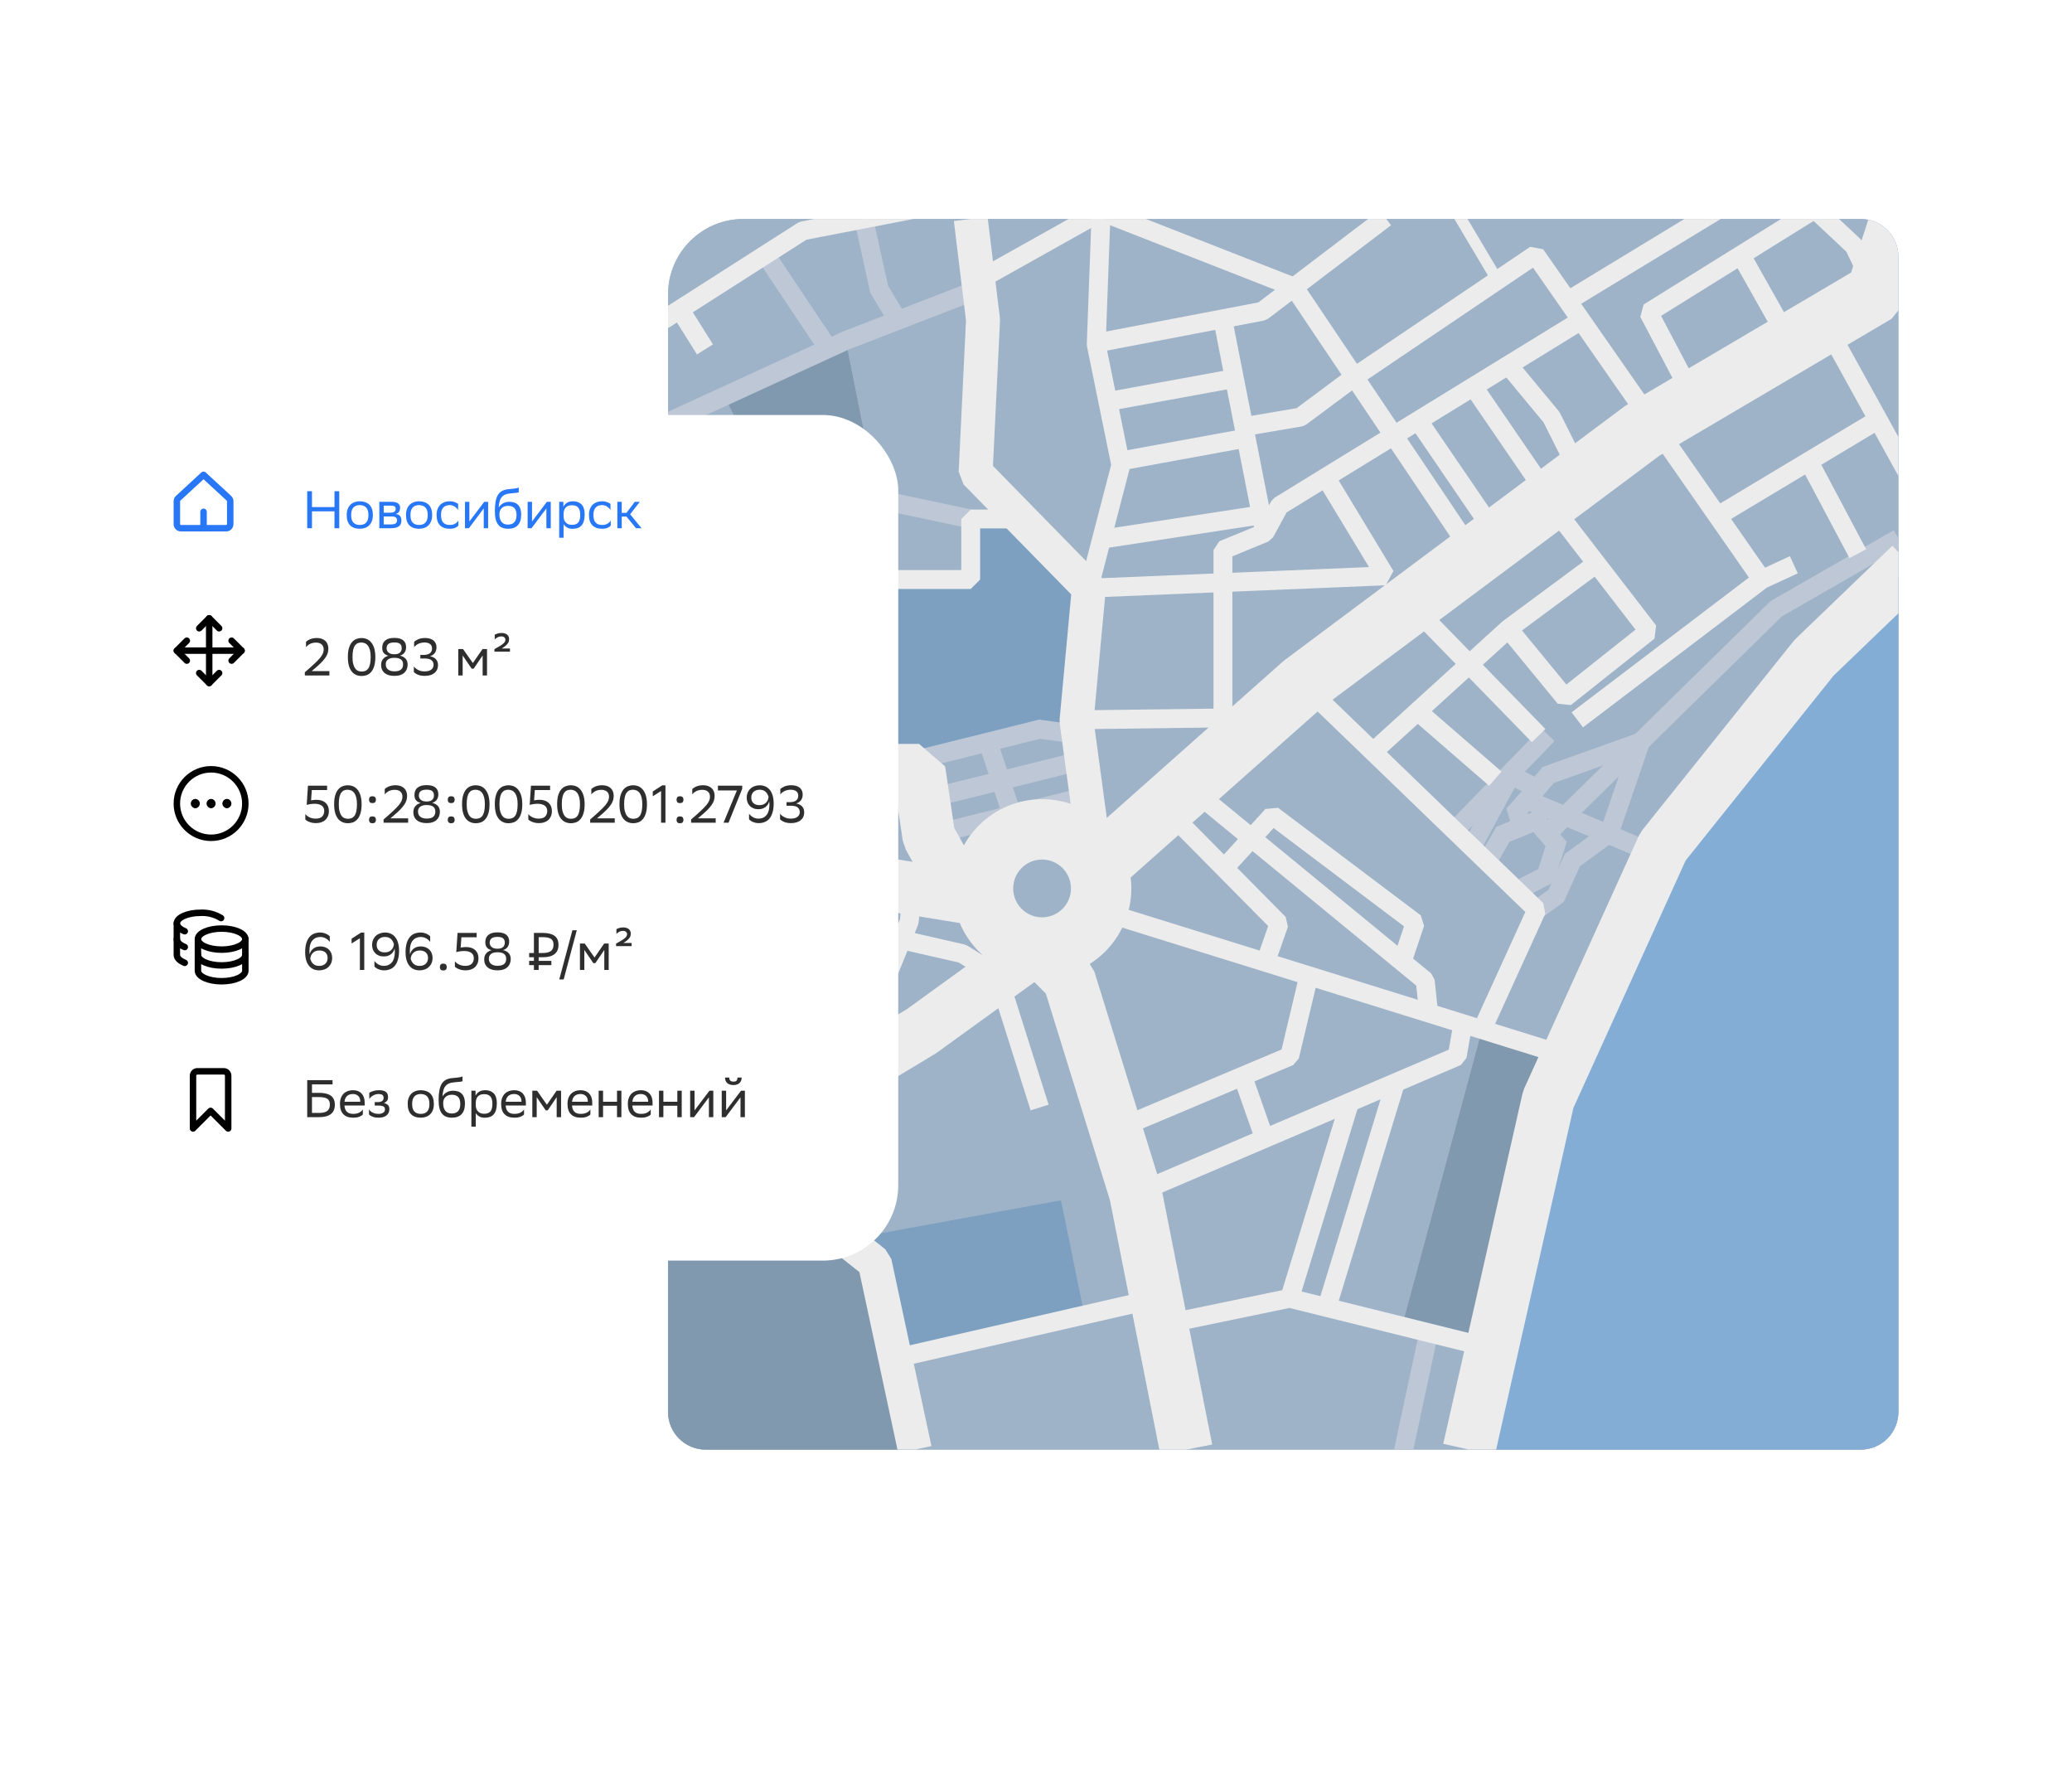 <?xml version="1.0" encoding="UTF-8"?> <svg xmlns="http://www.w3.org/2000/svg" width="549" height="474" viewBox="0 0 549 474" fill="none"> <g filter="url(#filter0_d_2831_3068)"> <path d="M153 44.927C153 33.881 161.954 24.927 173 24.927H505C516.046 24.927 525 33.881 525 44.927V449.927H153V44.927Z" fill="white"></path> </g> <g clip-path="url(#clip0_2831_3068)"> <path d="M177 78C177 66.954 185.954 58 197 58H493C498.523 58 503 62.477 503 68V374C503 379.523 498.523 384 493 384H187C181.477 384 177 379.523 177 374V78Z" fill="#5B7995"></path> <path opacity="0.49" d="M503 58H177V384H503V58Z" fill="#E7EFFD"></path> <path d="M167.227 258.49L180.658 250.992L193.176 267.292L174.138 277.789L167.227 258.49Z" fill="#5B7995"></path> <path d="M205.949 132.719L192.648 106.378L224.075 90.209L230.464 122.222L228.508 131.415L205.949 132.719Z" fill="#8099AF"></path> <path d="M371.492 351.335L392.682 272.769L415.372 279.81L395.29 357.203L371.492 351.335Z" fill="#8099AF"></path> <path d="M215.798 290.242L222.97 303.804L224.079 328.384L231.772 334.448L242.4 384L170.484 391.498L177.004 313.584L215.798 290.242Z" fill="#8099AF"></path> <path d="M270.567 137.479H257.201V153.518H217.82L221.472 176.338H228.383L234.577 204.048L275.457 193.16L284.911 194.594V190.682L288.497 155.8L270.567 137.479Z" fill="#7DA0C0"></path> <path d="M259.158 76.647L224.081 90.209L174.398 113.029" stroke="#BEC7D5" stroke-width="5" stroke-miterlimit="10"></path> <path d="M219.585 92.556L202.828 67.454" stroke="#BEC7D5" stroke-width="5" stroke-miterlimit="10"></path> <path d="M237.907 84.862L232.951 76.647L228.844 58" stroke="#BEC7D5" stroke-width="5" stroke-miterlimit="10"></path> <path d="M242.203 201.44L275.455 193.16L284.909 194.464" stroke="#BEC7D5" stroke-width="5" stroke-miterlimit="10"></path> <path d="M244.688 211.872L286.676 201.44" stroke="#BEC7D5" stroke-width="5" stroke-miterlimit="10"></path> <path d="M248.727 220.674L290.65 210.242" stroke="#BEC7D5" stroke-width="5" stroke-miterlimit="10"></path> <path d="M261.766 196.55L269.85 221" stroke="#BEC7D5" stroke-width="5" stroke-miterlimit="10"></path> <path d="M503.006 142.63L470.602 161.277L415.377 215.458L410.227 220.674" stroke="#BEC7D5" stroke-width="5" stroke-miterlimit="10"></path> <path d="M410.094 194.594L385.383 220.022" stroke="#BEC7D5" stroke-width="5" stroke-miterlimit="10"></path> <path d="M389.953 224.39L400.32 205.287L407.166 208.873L410.23 205.287L434.68 196.55L426.4 220.674L416.62 227.846L412.317 237.3L407.166 241.016" stroke="#BEC7D5" stroke-width="5" stroke-miterlimit="10"></path> <path d="M393.992 228.302L398.23 221L407.032 217.414L412.313 223.608L409.64 231.954L401.881 235.931" stroke="#BEC7D5" stroke-width="5" stroke-miterlimit="10"></path> <path d="M403.119 218.979L401.945 214.806L407.161 208.873" stroke="#BEC7D5" stroke-width="5" stroke-miterlimit="10"></path> <path d="M439.567 226.672L404.555 211.872" stroke="#BEC7D5" stroke-width="5" stroke-miterlimit="10"></path> <path d="M257.199 137.479L228.511 131.415L205.951 132.719L189.391 139.696" stroke="#BEC7D5" stroke-width="5" stroke-miterlimit="10"></path> <path d="M217.82 153.518L212.734 132.719" stroke="#BEC7D5" stroke-width="5" stroke-miterlimit="10"></path> <path d="M230.473 153.518L228.843 141.13L215.281 143.086" stroke="#BEC7D5" stroke-width="5" stroke-miterlimit="10"></path> <path d="M378.542 353.095L371.5 385.956" stroke="#BEC7D5" stroke-width="5" stroke-miterlimit="10"></path> <path d="M389.227 384L410.221 291.22L440.604 224.26L480.637 174.252L506.261 149.606V384H389.227Z" fill="#83ADD5"></path> <path d="M287.322 348.336L281.128 317.952L224.078 328.384L231.772 334.448L237.183 359.811L287.322 348.336Z" fill="#7DA0C0"></path> <path d="M314.316 384L300.884 316.192L283.28 259.468L274.804 250.992L244.16 273.16L170.484 317.496" stroke="#ECECEC" stroke-width="14" stroke-miterlimit="10" stroke-linejoin="bevel"></path> <path d="M276.109 250.992C284.751 250.992 291.757 243.986 291.757 235.344C291.757 226.702 284.751 219.696 276.109 219.696C267.467 219.696 260.461 226.702 260.461 235.344C260.461 243.986 267.467 250.992 276.109 250.992Z" stroke="#ECECEC" stroke-width="16" stroke-miterlimit="10"></path> <path d="M260.785 238.474L189.391 226.868" stroke="#ECECEC" stroke-width="14" stroke-miterlimit="10" stroke-linejoin="bevel"></path> <path d="M170.484 238.604L231.12 204.048H243.508L246.116 221.652L254.984 237.561" stroke="#ECECEC" stroke-width="14" stroke-miterlimit="10" stroke-linejoin="bevel"></path> <path d="M290.648 229.672L345.221 181.228L435.197 114.072L497.137 77.56L506.265 49.524" stroke="#ECECEC" stroke-width="16" stroke-miterlimit="10" stroke-linejoin="bevel"></path> <path d="M257.203 58L260.463 84.732L258.507 125.156L288.499 155.8L285.239 191.008L290.455 229.476" stroke="#ECECEC" stroke-width="9" stroke-miterlimit="10" stroke-linejoin="bevel"></path> <path d="M389.234 145.042L342.877 76.061L291.76 56.044L290.456 91.252L296.976 123.2L288.5 155.8L367.066 152.54L351.288 126.46" stroke="#ECECEC" stroke-width="5" stroke-miterlimit="10" stroke-linejoin="bevel"></path> <path d="M367.061 57.674L334.461 82.45L290.125 90.926" stroke="#ECECEC" stroke-width="5" stroke-miterlimit="10" stroke-linejoin="bevel"></path> <path d="M284.914 190.682L335.314 190.03" stroke="#ECECEC" stroke-width="5" stroke-miterlimit="10" stroke-linejoin="bevel"></path> <path d="M410.226 132.719L436.828 167.21L414.66 184.814L399.664 166.558" stroke="#ECECEC" stroke-width="5" stroke-miterlimit="10" stroke-linejoin="bevel"></path> <path d="M417.922 190.682L466.822 153.518L475.298 149.606" stroke="#ECECEC" stroke-width="5" stroke-miterlimit="10" stroke-linejoin="bevel"></path> <path d="M324.031 190.03V145.694L335.115 141.13L339.027 133.958L418.962 84.862" stroke="#ECECEC" stroke-width="5" stroke-miterlimit="10" stroke-linejoin="bevel"></path> <path d="M324.031 84.862L335.115 141.13" stroke="#ECECEC" stroke-width="5" stroke-miterlimit="10" stroke-linejoin="bevel"></path> <path d="M381.078 47.894L396.791 74.3" stroke="#ECECEC" stroke-width="3" stroke-miterlimit="10" stroke-linejoin="bevel"></path> <path d="M389.234 384L410.229 291.22L440.612 224.26L480.645 174.252L506.268 149.606" stroke="#ECECEC" stroke-width="14" stroke-miterlimit="10" stroke-linejoin="bevel"></path> <path d="M415.376 279.81L290.648 241.016" stroke="#ECECEC" stroke-width="5" stroke-miterlimit="10" stroke-linejoin="bevel"></path> <path d="M335.307 254.904L338.893 244.668L310.531 215.98" stroke="#ECECEC" stroke-width="5" stroke-miterlimit="10" stroke-linejoin="bevel"></path> <path d="M174.398 113.029L210.91 177.968L221.473 209.525" stroke="#ECECEC" stroke-width="5" stroke-miterlimit="10" stroke-linejoin="bevel"></path> <path d="M164.617 179.272L199.238 158.734" stroke="#ECECEC" stroke-width="5" stroke-miterlimit="10" stroke-linejoin="bevel"></path> <path d="M187.438 179.272L207.519 217.479" stroke="#ECECEC" stroke-width="5" stroke-miterlimit="10" stroke-linejoin="bevel"></path> <path d="M193.172 303.804L231.77 334.448L242.398 384" stroke="#ECECEC" stroke-width="9" stroke-miterlimit="10" stroke-linejoin="bevel"></path> <path d="M307.734 350.944L341.704 343.902L395.298 357.203" stroke="#ECECEC" stroke-width="5" stroke-miterlimit="10" stroke-linejoin="bevel"></path> <path d="M300.883 316.192L386.099 279.811L387.599 271.204" stroke="#ECECEC" stroke-width="5" stroke-miterlimit="10" stroke-linejoin="bevel"></path> <path d="M295.602 299.24L341.698 279.81L346.784 258.49" stroke="#ECECEC" stroke-width="5" stroke-miterlimit="10" stroke-linejoin="bevel"></path> <path d="M335.053 301.587L329.25 285.092" stroke="#ECECEC" stroke-width="5" stroke-miterlimit="10" stroke-linejoin="bevel"></path> <path d="M378.542 268.401L377.629 259.794L316.406 209.525" stroke="#ECECEC" stroke-width="5" stroke-miterlimit="10" stroke-linejoin="bevel"></path> <path d="M167.227 90.209L212.736 61.13L242.402 55.392" stroke="#ECECEC" stroke-width="5" stroke-miterlimit="10" stroke-linejoin="bevel"></path> <path d="M186.785 92.556L180.656 82.776" stroke="#ECECEC" stroke-width="5" stroke-miterlimit="10" stroke-linejoin="bevel"></path> <path d="M259.156 74.3L291.756 56.044" stroke="#ECECEC" stroke-width="5" stroke-miterlimit="10" stroke-linejoin="bevel"></path> <path d="M466.816 153.518L436.824 110.486L406.832 67.454L358.845 99.859L344.566 110.486L329.57 113.029" stroke="#ECECEC" stroke-width="5" stroke-miterlimit="10" stroke-linejoin="bevel"></path> <path d="M455.408 55.392L415.375 79.712" stroke="#ECECEC" stroke-width="5" stroke-miterlimit="10" stroke-linejoin="bevel"></path> <path d="M449.021 105.922L436.828 82.776L480.838 55.392L491.27 65.172L497.138 77.56" stroke="#ECECEC" stroke-width="5" stroke-miterlimit="10" stroke-linejoin="bevel"></path> <path d="M474.444 90.926L461.273 67.519" stroke="#ECECEC" stroke-width="5" stroke-miterlimit="10" stroke-linejoin="bevel"></path> <path d="M418.963 126.199L411.074 110.486L399.664 96.729" stroke="#ECECEC" stroke-width="5" stroke-miterlimit="10" stroke-linejoin="bevel"></path> <path d="M390.406 102.466L410.227 131.415" stroke="#ECECEC" stroke-width="5" stroke-miterlimit="10" stroke-linejoin="bevel"></path> <path d="M376.391 112.312L396.211 141.326" stroke="#ECECEC" stroke-width="5" stroke-miterlimit="10" stroke-linejoin="bevel"></path> <path d="M396.205 206.265L375.602 188.4" stroke="#ECECEC" stroke-width="5" stroke-miterlimit="10" stroke-linejoin="bevel"></path> <path d="M407.68 194.855L373.711 159.973" stroke="#ECECEC" stroke-width="5" stroke-miterlimit="10" stroke-linejoin="bevel"></path> <path d="M237.188 359.811L306.625 343.902" stroke="#ECECEC" stroke-width="5" stroke-miterlimit="10" stroke-linejoin="bevel"></path> <path d="M371.496 254.774L374.951 244.472L337.135 215.98L324.812 229.476" stroke="#ECECEC" stroke-width="5" stroke-miterlimit="10" stroke-linejoin="bevel"></path> <path d="M293.516 106.378L327.028 100.25" stroke="#ECECEC" stroke-width="5" stroke-miterlimit="10" stroke-linejoin="bevel"></path> <path d="M296.383 122.222L329.896 116.093" stroke="#ECECEC" stroke-width="5" stroke-miterlimit="10" stroke-linejoin="bevel"></path> <path d="M293.258 142.63L333.291 136.501" stroke="#ECECEC" stroke-width="5" stroke-miterlimit="10" stroke-linejoin="bevel"></path> <path d="M190.375 246.428L221.475 232.28" stroke="#ECECEC" stroke-width="5" stroke-miterlimit="10" stroke-linejoin="bevel"></path> <path d="M170.484 279.81L215.798 254.774" stroke="#ECECEC" stroke-width="5" stroke-miterlimit="10" stroke-linejoin="bevel"></path> <path d="M210.906 246.428H227.858L254.981 252.622L264.435 258.49L275.454 293.372" stroke="#ECECEC" stroke-width="5" stroke-miterlimit="10" stroke-linejoin="bevel"></path> <path d="M224.078 263.38L235.032 258.49L240.9 244.146L241.813 235.474" stroke="#ECECEC" stroke-width="5" stroke-miterlimit="10" stroke-linejoin="bevel"></path> <path d="M234.577 204.048L228.383 176.338H221.472L217.82 153.518H257.201V137.479H270.567" stroke="#ECECEC" stroke-width="5" stroke-miterlimit="10" stroke-linejoin="bevel"></path> <path d="M392.688 272.769L407.163 241.016L363.805 199.158L399.665 166.558L423.006 149.28" stroke="#ECECEC" stroke-width="5" stroke-miterlimit="10" stroke-linejoin="bevel"></path> <path d="M341.703 343.902L357.612 292.003" stroke="#ECECEC" stroke-width="5" stroke-miterlimit="10" stroke-linejoin="bevel"></path> <path d="M455.406 136.501L497.134 111.464" stroke="#ECECEC" stroke-width="5" stroke-miterlimit="10" stroke-linejoin="bevel"></path> <path d="M492.248 146.672L479.273 122.222" stroke="#ECECEC" stroke-width="5" stroke-miterlimit="10" stroke-linejoin="bevel"></path> <path d="M483.773 86.101L510.636 134.74" stroke="#ECECEC" stroke-width="5" stroke-miterlimit="10" stroke-linejoin="bevel"></path> <path d="M351.547 346.38L369.738 286.852" stroke="#ECECEC" stroke-width="5" stroke-miterlimit="10" stroke-linejoin="bevel"></path> <path d="M363.805 199.158L345.875 181.88" stroke="#ECECEC" stroke-width="5" stroke-miterlimit="10" stroke-linejoin="bevel"></path> </g> <g filter="url(#filter1_d_2831_3068)"> <rect x="24" y="101.927" width="214" height="224" rx="20" fill="white"></rect> </g> <path d="M88.624 135.447H82.66V139.927H81.4V130.127H82.66V134.327H88.624V130.127H89.884V139.927H88.624V135.447ZM91.867 136.399C91.867 135.797 91.951 135.265 92.133 134.817C92.301 134.369 92.553 133.991 92.861 133.683C93.169 133.389 93.533 133.165 93.953 133.011C94.373 132.871 94.821 132.787 95.325 132.787C96.417 132.801 97.271 133.109 97.887 133.711C98.489 134.327 98.797 135.237 98.797 136.455C98.797 137.071 98.699 137.603 98.531 138.051C98.349 138.499 98.111 138.877 97.803 139.171C97.495 139.479 97.131 139.703 96.711 139.843C96.291 139.997 95.829 140.067 95.339 140.067C94.219 140.067 93.365 139.759 92.763 139.157C92.161 138.555 91.867 137.631 91.867 136.399ZM93.043 136.441C93.043 137.351 93.239 138.009 93.631 138.429C94.023 138.849 94.583 139.059 95.339 139.059C96.067 139.059 96.641 138.849 97.033 138.415C97.425 137.981 97.621 137.323 97.621 136.455V136.413C97.621 135.517 97.411 134.859 97.019 134.439C96.627 134.019 96.053 133.809 95.325 133.795C94.583 133.795 94.023 134.019 93.631 134.453C93.239 134.887 93.043 135.531 93.043 136.399V136.441ZM100.507 132.927H103.629C104.511 132.927 105.127 133.067 105.477 133.347C105.827 133.627 106.009 134.005 106.009 134.509C106.009 134.957 105.897 135.321 105.687 135.601C105.477 135.881 105.183 136.063 104.805 136.147C105.029 136.175 105.225 136.231 105.421 136.287C105.617 136.357 105.771 136.455 105.911 136.581C106.051 136.721 106.149 136.889 106.233 137.085C106.317 137.295 106.359 137.547 106.359 137.855C106.359 138.555 106.135 139.087 105.687 139.423C105.239 139.759 104.525 139.927 103.573 139.927H100.507V132.927ZM103.559 138.919C104.133 138.919 104.553 138.835 104.805 138.667C105.057 138.499 105.197 138.233 105.197 137.869C105.197 137.449 105.071 137.169 104.819 137.029C104.567 136.889 104.217 136.805 103.769 136.805H101.669V138.919H103.559ZM103.391 135.811C103.825 135.811 104.175 135.741 104.441 135.587C104.693 135.447 104.833 135.167 104.833 134.775C104.833 134.439 104.721 134.215 104.497 134.103C104.273 133.991 103.937 133.935 103.489 133.935L101.669 133.949V135.811H103.391ZM107.576 136.399C107.576 135.797 107.66 135.265 107.842 134.817C108.01 134.369 108.262 133.991 108.57 133.683C108.878 133.389 109.242 133.165 109.662 133.011C110.082 132.871 110.53 132.787 111.034 132.787C112.126 132.801 112.98 133.109 113.596 133.711C114.198 134.327 114.506 135.237 114.506 136.455C114.506 137.071 114.408 137.603 114.24 138.051C114.058 138.499 113.82 138.877 113.512 139.171C113.204 139.479 112.84 139.703 112.42 139.843C112 139.997 111.538 140.067 111.048 140.067C109.928 140.067 109.074 139.759 108.472 139.157C107.87 138.555 107.576 137.631 107.576 136.399ZM108.752 136.441C108.752 137.351 108.948 138.009 109.34 138.429C109.732 138.849 110.292 139.059 111.048 139.059C111.776 139.059 112.35 138.849 112.742 138.415C113.134 137.981 113.33 137.323 113.33 136.455V136.413C113.33 135.517 113.12 134.859 112.728 134.439C112.336 134.019 111.762 133.809 111.034 133.795C110.292 133.795 109.732 134.019 109.34 134.453C108.948 134.887 108.752 135.531 108.752 136.399V136.441ZM121.452 139.213C121.284 139.437 121.018 139.633 120.64 139.801C120.248 139.983 119.758 140.067 119.17 140.067C118.05 140.067 117.196 139.773 116.594 139.157C115.978 138.555 115.684 137.631 115.684 136.399C115.684 135.797 115.768 135.265 115.95 134.817C116.118 134.369 116.37 133.991 116.678 133.683C116.986 133.389 117.35 133.165 117.77 133.011C118.19 132.871 118.638 132.787 119.142 132.787C119.618 132.787 120.052 132.857 120.444 132.997C120.836 133.137 121.144 133.291 121.382 133.459V135.111C121.13 134.719 120.822 134.411 120.43 134.159C120.038 133.921 119.618 133.795 119.142 133.795C118.4 133.795 117.84 134.019 117.448 134.453C117.056 134.887 116.86 135.531 116.86 136.399V136.441C116.86 137.351 117.056 138.009 117.448 138.429C117.84 138.849 118.414 139.059 119.17 139.059C119.758 139.059 120.234 138.947 120.612 138.709C120.99 138.485 121.27 138.191 121.452 137.855V139.213ZM123.202 139.927V132.927H124.364V138.135L128.312 132.927H129.334V139.927H128.172V134.677L124.364 139.759L124.238 139.927H123.202ZM137.449 130.393C137.309 130.477 137.057 130.533 136.721 130.561C136.385 130.603 135.923 130.645 135.349 130.687C134.705 130.743 134.187 130.855 133.795 131.037C133.403 131.233 133.081 131.485 132.857 131.793C132.619 132.115 132.451 132.493 132.353 132.941C132.241 133.389 132.171 133.879 132.129 134.439C132.451 133.935 132.857 133.557 133.347 133.305C133.823 133.053 134.369 132.927 134.971 132.927C135.419 132.927 135.839 132.997 136.231 133.109C136.609 133.221 136.931 133.417 137.211 133.683C137.491 133.949 137.701 134.299 137.855 134.733C138.009 135.167 138.093 135.699 138.093 136.329C138.093 137.589 137.785 138.527 137.197 139.143C136.609 139.759 135.755 140.067 134.649 140.067C133.445 140.067 132.563 139.703 131.989 138.961C131.401 138.219 131.121 137.043 131.121 135.419C131.121 134.467 131.177 133.641 131.303 132.941C131.415 132.241 131.611 131.667 131.877 131.191C132.143 130.729 132.493 130.365 132.913 130.113C133.333 129.861 133.851 129.693 134.467 129.609C134.635 129.581 134.873 129.567 135.153 129.539C135.433 129.511 135.713 129.483 136.007 129.455C136.301 129.427 136.581 129.385 136.847 129.329C137.099 129.273 137.309 129.217 137.449 129.133V130.393ZM132.325 136.245C132.325 137.085 132.507 137.743 132.885 138.233C133.263 138.723 133.837 138.961 134.593 138.961C134.915 138.961 135.209 138.919 135.489 138.835C135.769 138.751 136.007 138.597 136.217 138.401C136.413 138.205 136.581 137.939 136.693 137.617C136.805 137.309 136.861 136.917 136.861 136.469C136.861 135.573 136.665 134.943 136.273 134.565C135.881 134.187 135.335 133.991 134.663 133.991C133.935 133.991 133.375 134.187 132.955 134.579C132.535 134.971 132.325 135.517 132.325 136.245ZM139.8 139.927V132.927H140.962V138.135L144.91 132.927H145.932V139.927H144.77V134.677L140.962 139.759L140.836 139.927H139.8ZM148.167 132.927H149.273V134.271C149.441 133.865 149.749 133.515 150.169 133.221C150.589 132.941 151.149 132.787 151.863 132.787C152.787 132.787 153.529 133.067 154.089 133.613C154.635 134.173 154.915 135.055 154.915 136.273C154.915 136.973 154.831 137.561 154.691 138.037C154.551 138.513 154.341 138.905 154.061 139.213C153.781 139.521 153.459 139.731 153.067 139.871C152.675 140.011 152.227 140.081 151.723 140.081C151.135 140.081 150.631 139.969 150.225 139.717C149.819 139.465 149.525 139.185 149.329 138.849V142.447H148.167V132.927ZM149.329 136.721C149.329 137.449 149.525 138.023 149.931 138.429C150.337 138.835 150.869 139.031 151.541 139.031C152.297 139.031 152.857 138.835 153.207 138.415C153.557 138.009 153.739 137.323 153.739 136.343C153.739 135.881 153.683 135.489 153.585 135.167C153.473 134.845 153.333 134.579 153.137 134.383C152.941 134.187 152.717 134.047 152.451 133.963C152.171 133.879 151.877 133.837 151.555 133.837C150.827 133.837 150.267 134.033 149.903 134.425C149.539 134.817 149.343 135.349 149.329 136.049V136.721ZM161.825 139.213C161.657 139.437 161.391 139.633 161.013 139.801C160.621 139.983 160.131 140.067 159.543 140.067C158.423 140.067 157.569 139.773 156.967 139.157C156.351 138.555 156.057 137.631 156.057 136.399C156.057 135.797 156.141 135.265 156.323 134.817C156.491 134.369 156.743 133.991 157.051 133.683C157.359 133.389 157.723 133.165 158.143 133.011C158.563 132.871 159.011 132.787 159.515 132.787C159.991 132.787 160.425 132.857 160.817 132.997C161.209 133.137 161.517 133.291 161.755 133.459V135.111C161.503 134.719 161.195 134.411 160.803 134.159C160.411 133.921 159.991 133.795 159.515 133.795C158.773 133.795 158.213 134.019 157.821 134.453C157.429 134.887 157.233 135.531 157.233 136.399V136.441C157.233 137.351 157.429 138.009 157.821 138.429C158.213 138.849 158.787 139.059 159.543 139.059C160.131 139.059 160.607 138.947 160.985 138.709C161.363 138.485 161.643 138.191 161.825 137.855V139.213ZM163.575 132.927H164.737V135.853H165.997L168.195 132.927H169.525L166.963 136.231L169.987 139.927H168.517L165.997 136.847H164.737V139.927H163.575V132.927Z" fill="#2777F6"></path> <path d="M80.77 178.927V178.073C81.778 177.205 82.618 176.477 83.262 175.861C83.906 175.259 84.424 174.727 84.802 174.279C85.166 173.831 85.418 173.439 85.558 173.089C85.698 172.753 85.768 172.403 85.768 172.067C85.768 171.479 85.586 171.031 85.236 170.709C84.872 170.387 84.382 170.219 83.766 170.219C83.178 170.219 82.674 170.317 82.226 170.527C81.778 170.751 81.386 171.045 81.078 171.437V170.023C81.19 169.911 81.344 169.785 81.54 169.659C81.722 169.533 81.932 169.421 82.184 169.323C82.422 169.225 82.702 169.141 83.01 169.085C83.318 169.029 83.64 169.001 84.004 169.001C84.942 169.029 85.67 169.281 86.202 169.771C86.734 170.275 87 170.961 87 171.829C87 172.249 86.93 172.655 86.818 173.047C86.692 173.439 86.482 173.831 86.202 174.237C85.908 174.657 85.53 175.091 85.068 175.567C84.592 176.043 84.018 176.561 83.346 177.121L82.576 177.779H87.28V178.927H80.77ZM92.171 174.041C92.171 173.117 92.255 172.333 92.451 171.689C92.647 171.045 92.899 170.527 93.235 170.135C93.557 169.743 93.935 169.463 94.383 169.281C94.817 169.113 95.279 169.015 95.783 169.015C96.329 169.015 96.833 169.127 97.281 169.323C97.729 169.533 98.107 169.841 98.429 170.261C98.751 170.681 99.003 171.199 99.185 171.829C99.353 172.459 99.451 173.201 99.451 174.041C99.451 174.993 99.353 175.777 99.157 176.421C98.961 177.065 98.709 177.569 98.373 177.961C98.037 178.353 97.659 178.647 97.225 178.815C96.777 178.983 96.315 179.067 95.825 179.067C95.265 179.067 94.775 178.969 94.327 178.759C93.879 178.563 93.487 178.255 93.165 177.835C92.843 177.415 92.591 176.897 92.423 176.267C92.255 175.637 92.171 174.895 92.171 174.041ZM93.403 174.041C93.403 174.783 93.459 175.399 93.599 175.889C93.725 176.379 93.893 176.771 94.117 177.065C94.341 177.373 94.593 177.583 94.887 177.709C95.181 177.835 95.489 177.891 95.825 177.891C96.161 177.891 96.483 177.835 96.777 177.723C97.071 177.611 97.323 177.415 97.547 177.121C97.757 176.841 97.925 176.449 98.037 175.945C98.149 175.455 98.219 174.825 98.219 174.041C98.219 173.313 98.149 172.711 98.023 172.221C97.883 171.731 97.715 171.339 97.491 171.031C97.267 170.737 97.001 170.527 96.707 170.401C96.413 170.275 96.105 170.205 95.797 170.191C95.433 170.191 95.111 170.247 94.831 170.359C94.537 170.471 94.285 170.681 94.075 170.961C93.851 171.255 93.683 171.647 93.571 172.151C93.459 172.655 93.403 173.285 93.403 174.041ZM104.506 179.039C103.386 179.039 102.518 178.787 101.902 178.269C101.286 177.751 100.978 177.037 100.978 176.127C100.978 175.903 101.006 175.665 101.062 175.413C101.118 175.175 101.216 174.951 101.37 174.727C101.51 174.503 101.72 174.307 101.972 174.125C102.224 173.943 102.532 173.803 102.924 173.691C102.42 173.579 102.014 173.355 101.72 173.019C101.412 172.683 101.272 172.207 101.272 171.591C101.272 171.199 101.328 170.835 101.454 170.513C101.58 170.191 101.776 169.911 102.042 169.687C102.294 169.463 102.63 169.281 103.036 169.155C103.442 169.043 103.932 168.973 104.492 168.973C105.052 168.973 105.528 169.043 105.92 169.155C106.312 169.267 106.634 169.435 106.886 169.659C107.138 169.883 107.32 170.135 107.432 170.443C107.544 170.751 107.6 171.073 107.6 171.437C107.6 171.941 107.474 172.403 107.222 172.795C106.97 173.201 106.55 173.495 105.976 173.677C106.62 173.817 107.11 174.097 107.474 174.489C107.824 174.881 108.006 175.399 108.006 176.043C108.006 176.491 107.922 176.883 107.782 177.247C107.642 177.611 107.418 177.933 107.138 178.199C106.844 178.465 106.48 178.675 106.046 178.815C105.598 178.969 105.094 179.039 104.506 179.039ZM104.52 177.835C105.304 177.835 105.892 177.681 106.256 177.359C106.62 177.051 106.802 176.589 106.802 175.973C106.802 175.385 106.606 174.951 106.214 174.671C105.822 174.391 105.248 174.251 104.506 174.251C103.722 174.251 103.148 174.405 102.77 174.713C102.392 175.021 102.21 175.427 102.21 175.945C102.21 176.281 102.266 176.561 102.378 176.799C102.49 177.037 102.658 177.233 102.868 177.387C103.064 177.541 103.316 177.653 103.596 177.723C103.876 177.807 104.184 177.835 104.52 177.835ZM104.478 173.313C105.15 173.313 105.64 173.173 105.962 172.879C106.27 172.585 106.438 172.193 106.438 171.717C106.438 171.185 106.284 170.793 105.976 170.541C105.668 170.303 105.178 170.177 104.478 170.177C103.778 170.177 103.26 170.317 102.924 170.569C102.588 170.835 102.434 171.227 102.434 171.745C102.434 172.179 102.602 172.543 102.938 172.851C103.274 173.159 103.778 173.313 104.478 173.313ZM109.73 170.023C109.968 169.771 110.332 169.547 110.836 169.323C111.34 169.113 111.956 169.001 112.698 169.001C113.65 169.029 114.392 169.253 114.896 169.687C115.4 170.135 115.652 170.723 115.652 171.451C115.652 172.067 115.498 172.571 115.204 172.977C114.896 173.383 114.476 173.677 113.916 173.845C114.588 173.957 115.106 174.209 115.484 174.601C115.862 175.007 116.058 175.539 116.058 176.211C116.058 176.617 115.974 176.995 115.834 177.331C115.694 177.667 115.47 177.961 115.19 178.213C114.896 178.465 114.532 178.675 114.098 178.815C113.65 178.955 113.146 179.039 112.572 179.039C112.208 179.039 111.858 179.011 111.55 178.955C111.242 178.899 110.962 178.815 110.724 178.717C110.472 178.619 110.262 178.507 110.094 178.381C109.912 178.269 109.772 178.143 109.66 178.031V176.547C109.954 176.939 110.36 177.261 110.864 177.499C111.368 177.751 111.928 177.863 112.544 177.849C113.3 177.849 113.888 177.681 114.28 177.373C114.672 177.065 114.882 176.645 114.882 176.127C114.882 175.595 114.686 175.175 114.322 174.881C113.958 174.587 113.356 174.433 112.544 174.433H111.368V173.481H112.25C112.978 173.481 113.524 173.341 113.902 173.047C114.28 172.753 114.476 172.333 114.476 171.787C114.476 171.255 114.294 170.863 113.944 170.597C113.594 170.331 113.104 170.191 112.474 170.191C111.858 170.205 111.326 170.317 110.878 170.527C110.43 170.751 110.038 171.045 109.73 171.437V170.023ZM127.879 173.635L125.499 177.135H124.981L122.587 173.635V178.927H121.425V171.927H122.685L125.289 175.637L127.851 171.927H129.041V178.927H127.879V173.635ZM135.118 172.627H131.002V171.955C131.562 171.647 132.038 171.381 132.416 171.143C132.78 170.919 133.088 170.709 133.312 170.513C133.536 170.331 133.69 170.149 133.774 169.981C133.858 169.813 133.914 169.645 133.914 169.463C133.914 169.225 133.816 169.015 133.648 168.847C133.466 168.679 133.186 168.581 132.808 168.581C132.486 168.581 132.164 168.651 131.856 168.819C131.534 168.987 131.282 169.169 131.086 169.393V168.119C131.24 168.035 131.478 167.937 131.814 167.825C132.15 167.713 132.528 167.671 132.948 167.671C133.564 167.685 134.04 167.839 134.376 168.119C134.712 168.399 134.894 168.791 134.894 169.295C134.894 169.477 134.866 169.659 134.838 169.827C134.796 170.009 134.712 170.205 134.572 170.401C134.432 170.597 134.236 170.821 133.984 171.045C133.718 171.269 133.368 171.521 132.92 171.787H135.118V172.627Z" fill="#2E2E2E"></path> <path d="M80.896 215.645C81.19 216.023 81.596 216.317 82.1 216.541C82.604 216.765 83.136 216.863 83.696 216.849C84.424 216.849 84.984 216.667 85.348 216.303C85.712 215.939 85.908 215.435 85.908 214.819C85.908 214.189 85.67 213.713 85.222 213.391C84.76 213.083 84.144 212.915 83.388 212.915C82.954 212.915 82.548 212.957 82.184 213.013C81.82 213.069 81.512 213.139 81.26 213.223L81.596 208.127H86.664V209.275H82.618L82.422 212.005C82.492 211.991 82.59 211.977 82.702 211.963C82.814 211.949 82.94 211.935 83.066 211.921C83.192 211.907 83.318 211.893 83.444 211.879C83.57 211.879 83.696 211.865 83.808 211.865C84.872 211.865 85.684 212.131 86.272 212.663C86.846 213.195 87.14 213.923 87.14 214.819C87.14 215.351 87.056 215.813 86.888 216.205C86.72 216.597 86.496 216.933 86.188 217.213C85.88 217.493 85.53 217.689 85.11 217.829C84.69 217.969 84.228 218.039 83.724 218.039C83.374 218.039 83.052 218.011 82.758 217.955C82.45 217.899 82.184 217.815 81.946 217.717C81.708 217.633 81.498 217.521 81.33 217.409C81.148 217.297 81.008 217.199 80.896 217.087V215.645ZM88.534 213.041C88.534 212.117 88.618 211.333 88.814 210.689C89.01 210.045 89.262 209.527 89.598 209.135C89.92 208.743 90.298 208.463 90.746 208.281C91.18 208.113 91.642 208.015 92.146 208.015C92.692 208.015 93.196 208.127 93.644 208.323C94.092 208.533 94.47 208.841 94.792 209.261C95.114 209.681 95.366 210.199 95.548 210.829C95.716 211.459 95.814 212.201 95.814 213.041C95.814 213.993 95.716 214.777 95.52 215.421C95.324 216.065 95.072 216.569 94.736 216.961C94.4 217.353 94.022 217.647 93.588 217.815C93.14 217.983 92.678 218.067 92.188 218.067C91.628 218.067 91.138 217.969 90.69 217.759C90.242 217.563 89.85 217.255 89.528 216.835C89.206 216.415 88.954 215.897 88.786 215.267C88.618 214.637 88.534 213.895 88.534 213.041ZM89.766 213.041C89.766 213.783 89.822 214.399 89.962 214.889C90.088 215.379 90.256 215.771 90.48 216.065C90.704 216.373 90.956 216.583 91.25 216.709C91.544 216.835 91.852 216.891 92.188 216.891C92.524 216.891 92.846 216.835 93.14 216.723C93.434 216.611 93.686 216.415 93.91 216.121C94.12 215.841 94.288 215.449 94.4 214.945C94.512 214.455 94.582 213.825 94.582 213.041C94.582 212.313 94.512 211.711 94.386 211.221C94.246 210.731 94.078 210.339 93.854 210.031C93.63 209.737 93.364 209.527 93.07 209.401C92.776 209.275 92.468 209.205 92.16 209.191C91.796 209.191 91.474 209.247 91.194 209.359C90.9 209.471 90.648 209.681 90.438 209.961C90.214 210.255 90.046 210.647 89.934 211.151C89.822 211.655 89.766 212.285 89.766 213.041ZM97.776 217.171C97.776 216.919 97.832 216.709 97.958 216.527C98.084 216.359 98.322 216.261 98.686 216.261C99.036 216.261 99.274 216.359 99.414 216.527C99.54 216.709 99.61 216.919 99.61 217.171C99.61 217.423 99.54 217.633 99.414 217.801C99.274 217.983 99.036 218.067 98.686 218.067C98.322 218.067 98.084 217.983 97.958 217.801C97.832 217.633 97.776 217.423 97.776 217.171ZM97.776 211.837C97.776 211.585 97.832 211.375 97.958 211.193C98.084 211.025 98.322 210.927 98.686 210.927C99.036 210.927 99.274 211.025 99.414 211.193C99.54 211.375 99.61 211.585 99.61 211.837C99.61 212.089 99.54 212.299 99.414 212.467C99.274 212.649 99.036 212.733 98.686 212.733C98.322 212.733 98.084 212.649 97.958 212.467C97.832 212.299 97.776 212.089 97.776 211.837ZM101.633 217.927V217.073C102.641 216.205 103.481 215.477 104.125 214.861C104.769 214.259 105.287 213.727 105.665 213.279C106.029 212.831 106.281 212.439 106.421 212.089C106.561 211.753 106.631 211.403 106.631 211.067C106.631 210.479 106.449 210.031 106.099 209.709C105.735 209.387 105.245 209.219 104.629 209.219C104.041 209.219 103.537 209.317 103.089 209.527C102.641 209.751 102.249 210.045 101.941 210.437V209.023C102.053 208.911 102.207 208.785 102.403 208.659C102.585 208.533 102.795 208.421 103.047 208.323C103.285 208.225 103.565 208.141 103.873 208.085C104.181 208.029 104.503 208.001 104.867 208.001C105.805 208.029 106.533 208.281 107.065 208.771C107.597 209.275 107.863 209.961 107.863 210.829C107.863 211.249 107.793 211.655 107.681 212.047C107.555 212.439 107.345 212.831 107.065 213.237C106.771 213.657 106.393 214.091 105.931 214.567C105.455 215.043 104.881 215.561 104.209 216.121L103.439 216.779H108.143V217.927H101.633ZM113.051 218.039C111.931 218.039 111.063 217.787 110.447 217.269C109.831 216.751 109.523 216.037 109.523 215.127C109.523 214.903 109.551 214.665 109.607 214.413C109.663 214.175 109.761 213.951 109.915 213.727C110.055 213.503 110.265 213.307 110.517 213.125C110.769 212.943 111.077 212.803 111.469 212.691C110.965 212.579 110.559 212.355 110.265 212.019C109.957 211.683 109.817 211.207 109.817 210.591C109.817 210.199 109.873 209.835 109.999 209.513C110.125 209.191 110.321 208.911 110.587 208.687C110.839 208.463 111.175 208.281 111.581 208.155C111.987 208.043 112.477 207.973 113.037 207.973C113.597 207.973 114.073 208.043 114.465 208.155C114.857 208.267 115.179 208.435 115.431 208.659C115.683 208.883 115.865 209.135 115.977 209.443C116.089 209.751 116.145 210.073 116.145 210.437C116.145 210.941 116.019 211.403 115.767 211.795C115.515 212.201 115.095 212.495 114.521 212.677C115.165 212.817 115.655 213.097 116.019 213.489C116.369 213.881 116.551 214.399 116.551 215.043C116.551 215.491 116.467 215.883 116.327 216.247C116.187 216.611 115.963 216.933 115.683 217.199C115.389 217.465 115.025 217.675 114.591 217.815C114.143 217.969 113.639 218.039 113.051 218.039ZM113.065 216.835C113.849 216.835 114.437 216.681 114.801 216.359C115.165 216.051 115.347 215.589 115.347 214.973C115.347 214.385 115.151 213.951 114.759 213.671C114.367 213.391 113.793 213.251 113.051 213.251C112.267 213.251 111.693 213.405 111.315 213.713C110.937 214.021 110.755 214.427 110.755 214.945C110.755 215.281 110.811 215.561 110.923 215.799C111.035 216.037 111.203 216.233 111.413 216.387C111.609 216.541 111.861 216.653 112.141 216.723C112.421 216.807 112.729 216.835 113.065 216.835ZM113.023 212.313C113.695 212.313 114.185 212.173 114.507 211.879C114.815 211.585 114.983 211.193 114.983 210.717C114.983 210.185 114.829 209.793 114.521 209.541C114.213 209.303 113.723 209.177 113.023 209.177C112.323 209.177 111.805 209.317 111.469 209.569C111.133 209.835 110.979 210.227 110.979 210.745C110.979 211.179 111.147 211.543 111.483 211.851C111.819 212.159 112.323 212.313 113.023 212.313ZM118.639 217.171C118.639 216.919 118.695 216.709 118.821 216.527C118.947 216.359 119.185 216.261 119.549 216.261C119.899 216.261 120.137 216.359 120.277 216.527C120.403 216.709 120.473 216.919 120.473 217.171C120.473 217.423 120.403 217.633 120.277 217.801C120.137 217.983 119.899 218.067 119.549 218.067C119.185 218.067 118.947 217.983 118.821 217.801C118.695 217.633 118.639 217.423 118.639 217.171ZM118.639 211.837C118.639 211.585 118.695 211.375 118.821 211.193C118.947 211.025 119.185 210.927 119.549 210.927C119.899 210.927 120.137 211.025 120.277 211.193C120.403 211.375 120.473 211.585 120.473 211.837C120.473 212.089 120.403 212.299 120.277 212.467C120.137 212.649 119.899 212.733 119.549 212.733C119.185 212.733 118.947 212.649 118.821 212.467C118.695 212.299 118.639 212.089 118.639 211.837ZM122.427 213.041C122.427 212.117 122.511 211.333 122.707 210.689C122.903 210.045 123.155 209.527 123.491 209.135C123.813 208.743 124.191 208.463 124.639 208.281C125.073 208.113 125.535 208.015 126.039 208.015C126.585 208.015 127.089 208.127 127.537 208.323C127.985 208.533 128.363 208.841 128.685 209.261C129.007 209.681 129.259 210.199 129.441 210.829C129.609 211.459 129.707 212.201 129.707 213.041C129.707 213.993 129.609 214.777 129.413 215.421C129.217 216.065 128.965 216.569 128.629 216.961C128.293 217.353 127.915 217.647 127.481 217.815C127.033 217.983 126.571 218.067 126.081 218.067C125.521 218.067 125.031 217.969 124.583 217.759C124.135 217.563 123.743 217.255 123.421 216.835C123.099 216.415 122.847 215.897 122.679 215.267C122.511 214.637 122.427 213.895 122.427 213.041ZM123.659 213.041C123.659 213.783 123.715 214.399 123.855 214.889C123.981 215.379 124.149 215.771 124.373 216.065C124.597 216.373 124.849 216.583 125.143 216.709C125.437 216.835 125.745 216.891 126.081 216.891C126.417 216.891 126.739 216.835 127.033 216.723C127.327 216.611 127.579 216.415 127.803 216.121C128.013 215.841 128.181 215.449 128.293 214.945C128.405 214.455 128.475 213.825 128.475 213.041C128.475 212.313 128.405 211.711 128.279 211.221C128.139 210.731 127.971 210.339 127.747 210.031C127.523 209.737 127.257 209.527 126.963 209.401C126.669 209.275 126.361 209.205 126.053 209.191C125.689 209.191 125.367 209.247 125.087 209.359C124.793 209.471 124.541 209.681 124.331 209.961C124.107 210.255 123.939 210.647 123.827 211.151C123.715 211.655 123.659 212.285 123.659 213.041ZM131.108 213.041C131.108 212.117 131.192 211.333 131.388 210.689C131.584 210.045 131.836 209.527 132.172 209.135C132.494 208.743 132.872 208.463 133.32 208.281C133.754 208.113 134.216 208.015 134.72 208.015C135.266 208.015 135.77 208.127 136.218 208.323C136.666 208.533 137.044 208.841 137.366 209.261C137.688 209.681 137.94 210.199 138.122 210.829C138.29 211.459 138.388 212.201 138.388 213.041C138.388 213.993 138.29 214.777 138.094 215.421C137.898 216.065 137.646 216.569 137.31 216.961C136.974 217.353 136.596 217.647 136.162 217.815C135.714 217.983 135.252 218.067 134.762 218.067C134.202 218.067 133.712 217.969 133.264 217.759C132.816 217.563 132.424 217.255 132.102 216.835C131.78 216.415 131.528 215.897 131.36 215.267C131.192 214.637 131.108 213.895 131.108 213.041ZM132.34 213.041C132.34 213.783 132.396 214.399 132.536 214.889C132.662 215.379 132.83 215.771 133.054 216.065C133.278 216.373 133.53 216.583 133.824 216.709C134.118 216.835 134.426 216.891 134.762 216.891C135.098 216.891 135.42 216.835 135.714 216.723C136.008 216.611 136.26 216.415 136.484 216.121C136.694 215.841 136.862 215.449 136.974 214.945C137.086 214.455 137.156 213.825 137.156 213.041C137.156 212.313 137.086 211.711 136.96 211.221C136.82 210.731 136.652 210.339 136.428 210.031C136.204 209.737 135.938 209.527 135.644 209.401C135.35 209.275 135.042 209.205 134.734 209.191C134.37 209.191 134.048 209.247 133.768 209.359C133.474 209.471 133.222 209.681 133.012 209.961C132.788 210.255 132.62 210.647 132.508 211.151C132.396 211.655 132.34 212.285 132.34 213.041ZM139.986 215.645C140.28 216.023 140.686 216.317 141.19 216.541C141.694 216.765 142.226 216.863 142.786 216.849C143.514 216.849 144.074 216.667 144.438 216.303C144.802 215.939 144.998 215.435 144.998 214.819C144.998 214.189 144.76 213.713 144.312 213.391C143.85 213.083 143.234 212.915 142.478 212.915C142.044 212.915 141.638 212.957 141.274 213.013C140.91 213.069 140.602 213.139 140.35 213.223L140.686 208.127H145.754V209.275H141.708L141.512 212.005C141.582 211.991 141.68 211.977 141.792 211.963C141.904 211.949 142.03 211.935 142.156 211.921C142.282 211.907 142.408 211.893 142.534 211.879C142.66 211.879 142.786 211.865 142.898 211.865C143.962 211.865 144.774 212.131 145.362 212.663C145.936 213.195 146.23 213.923 146.23 214.819C146.23 215.351 146.146 215.813 145.978 216.205C145.81 216.597 145.586 216.933 145.278 217.213C144.97 217.493 144.62 217.689 144.2 217.829C143.78 217.969 143.318 218.039 142.814 218.039C142.464 218.039 142.142 218.011 141.848 217.955C141.54 217.899 141.274 217.815 141.036 217.717C140.798 217.633 140.588 217.521 140.42 217.409C140.238 217.297 140.098 217.199 139.986 217.087V215.645ZM147.624 213.041C147.624 212.117 147.708 211.333 147.904 210.689C148.1 210.045 148.352 209.527 148.688 209.135C149.01 208.743 149.388 208.463 149.836 208.281C150.27 208.113 150.732 208.015 151.236 208.015C151.782 208.015 152.286 208.127 152.734 208.323C153.182 208.533 153.56 208.841 153.882 209.261C154.204 209.681 154.456 210.199 154.638 210.829C154.806 211.459 154.904 212.201 154.904 213.041C154.904 213.993 154.806 214.777 154.61 215.421C154.414 216.065 154.162 216.569 153.826 216.961C153.49 217.353 153.112 217.647 152.678 217.815C152.23 217.983 151.768 218.067 151.278 218.067C150.718 218.067 150.228 217.969 149.78 217.759C149.332 217.563 148.94 217.255 148.618 216.835C148.296 216.415 148.044 215.897 147.876 215.267C147.708 214.637 147.624 213.895 147.624 213.041ZM148.856 213.041C148.856 213.783 148.912 214.399 149.052 214.889C149.178 215.379 149.346 215.771 149.57 216.065C149.794 216.373 150.046 216.583 150.34 216.709C150.634 216.835 150.942 216.891 151.278 216.891C151.614 216.891 151.936 216.835 152.23 216.723C152.524 216.611 152.776 216.415 153 216.121C153.21 215.841 153.378 215.449 153.49 214.945C153.602 214.455 153.672 213.825 153.672 213.041C153.672 212.313 153.602 211.711 153.476 211.221C153.336 210.731 153.168 210.339 152.944 210.031C152.72 209.737 152.454 209.527 152.16 209.401C151.866 209.275 151.558 209.205 151.25 209.191C150.886 209.191 150.564 209.247 150.284 209.359C149.99 209.471 149.738 209.681 149.528 209.961C149.304 210.255 149.136 210.647 149.024 211.151C148.912 211.655 148.856 212.285 148.856 213.041ZM156.375 217.927V217.073C157.383 216.205 158.223 215.477 158.867 214.861C159.511 214.259 160.029 213.727 160.407 213.279C160.771 212.831 161.023 212.439 161.163 212.089C161.303 211.753 161.373 211.403 161.373 211.067C161.373 210.479 161.191 210.031 160.841 209.709C160.477 209.387 159.987 209.219 159.371 209.219C158.783 209.219 158.279 209.317 157.831 209.527C157.383 209.751 156.991 210.045 156.683 210.437V209.023C156.795 208.911 156.949 208.785 157.145 208.659C157.327 208.533 157.537 208.421 157.789 208.323C158.027 208.225 158.307 208.141 158.615 208.085C158.923 208.029 159.245 208.001 159.609 208.001C160.547 208.029 161.275 208.281 161.807 208.771C162.339 209.275 162.605 209.961 162.605 210.829C162.605 211.249 162.535 211.655 162.423 212.047C162.297 212.439 162.087 212.831 161.807 213.237C161.513 213.657 161.135 214.091 160.673 214.567C160.197 215.043 159.623 215.561 158.951 216.121L158.181 216.779H162.885V217.927H156.375ZM164.139 213.041C164.139 212.117 164.223 211.333 164.419 210.689C164.615 210.045 164.867 209.527 165.203 209.135C165.525 208.743 165.903 208.463 166.351 208.281C166.785 208.113 167.247 208.015 167.751 208.015C168.297 208.015 168.801 208.127 169.249 208.323C169.697 208.533 170.075 208.841 170.397 209.261C170.719 209.681 170.971 210.199 171.153 210.829C171.321 211.459 171.419 212.201 171.419 213.041C171.419 213.993 171.321 214.777 171.125 215.421C170.929 216.065 170.677 216.569 170.341 216.961C170.005 217.353 169.627 217.647 169.193 217.815C168.745 217.983 168.283 218.067 167.793 218.067C167.233 218.067 166.743 217.969 166.295 217.759C165.847 217.563 165.455 217.255 165.133 216.835C164.811 216.415 164.559 215.897 164.391 215.267C164.223 214.637 164.139 213.895 164.139 213.041ZM165.371 213.041C165.371 213.783 165.427 214.399 165.567 214.889C165.693 215.379 165.861 215.771 166.085 216.065C166.309 216.373 166.561 216.583 166.855 216.709C167.149 216.835 167.457 216.891 167.793 216.891C168.129 216.891 168.451 216.835 168.745 216.723C169.039 216.611 169.291 216.415 169.515 216.121C169.725 215.841 169.893 215.449 170.005 214.945C170.117 214.455 170.187 213.825 170.187 213.041C170.187 212.313 170.117 211.711 169.991 211.221C169.851 210.731 169.683 210.339 169.459 210.031C169.235 209.737 168.969 209.527 168.675 209.401C168.381 209.275 168.073 209.205 167.765 209.191C167.401 209.191 167.079 209.247 166.799 209.359C166.505 209.471 166.253 209.681 166.043 209.961C165.819 210.255 165.651 210.647 165.539 211.151C165.427 211.655 165.371 212.285 165.371 213.041ZM175.159 209.541L172.961 210.927V209.653L175.481 208.029H176.321V217.927H175.159V209.541ZM179.26 217.171C179.26 216.919 179.316 216.709 179.442 216.527C179.568 216.359 179.806 216.261 180.17 216.261C180.52 216.261 180.758 216.359 180.898 216.527C181.024 216.709 181.094 216.919 181.094 217.171C181.094 217.423 181.024 217.633 180.898 217.801C180.758 217.983 180.52 218.067 180.17 218.067C179.806 218.067 179.568 217.983 179.442 217.801C179.316 217.633 179.26 217.423 179.26 217.171ZM179.26 211.837C179.26 211.585 179.316 211.375 179.442 211.193C179.568 211.025 179.806 210.927 180.17 210.927C180.52 210.927 180.758 211.025 180.898 211.193C181.024 211.375 181.094 211.585 181.094 211.837C181.094 212.089 181.024 212.299 180.898 212.467C180.758 212.649 180.52 212.733 180.17 212.733C179.806 212.733 179.568 212.649 179.442 212.467C179.316 212.299 179.26 212.089 179.26 211.837ZM183.118 217.927V217.073C184.126 216.205 184.966 215.477 185.61 214.861C186.254 214.259 186.772 213.727 187.15 213.279C187.514 212.831 187.766 212.439 187.906 212.089C188.046 211.753 188.116 211.403 188.116 211.067C188.116 210.479 187.934 210.031 187.584 209.709C187.22 209.387 186.73 209.219 186.114 209.219C185.526 209.219 185.022 209.317 184.574 209.527C184.126 209.751 183.734 210.045 183.426 210.437V209.023C183.538 208.911 183.692 208.785 183.888 208.659C184.07 208.533 184.28 208.421 184.532 208.323C184.77 208.225 185.05 208.141 185.358 208.085C185.666 208.029 185.988 208.001 186.352 208.001C187.29 208.029 188.018 208.281 188.55 208.771C189.082 209.275 189.348 209.961 189.348 210.829C189.348 211.249 189.278 211.655 189.166 212.047C189.04 212.439 188.83 212.831 188.55 213.237C188.256 213.657 187.878 214.091 187.416 214.567C186.94 215.043 186.366 215.561 185.694 216.121L184.924 216.779H189.628V217.927H183.118ZM190.22 208.127H196.66V208.939L193.034 217.927H191.718L195.246 209.387H190.22V208.127ZM198.47 215.547C198.75 215.939 199.128 216.261 199.59 216.513C200.052 216.765 200.57 216.877 201.158 216.849C201.97 216.821 202.628 216.499 203.118 215.883C203.608 215.281 203.86 214.371 203.874 213.139C203.874 212.985 203.86 212.831 203.846 212.691C203.832 212.551 203.818 212.397 203.804 212.257C203.664 212.873 203.342 213.377 202.838 213.769C202.334 214.161 201.704 214.357 200.948 214.357C200.472 214.357 200.038 214.287 199.66 214.133C199.268 213.979 198.946 213.769 198.68 213.489C198.414 213.223 198.204 212.901 198.064 212.537C197.924 212.173 197.854 211.781 197.854 211.347C197.854 210.815 197.938 210.339 198.134 209.919C198.316 209.499 198.568 209.149 198.876 208.869C199.184 208.589 199.548 208.379 199.968 208.239C200.374 208.099 200.808 208.015 201.27 208.015C201.844 208.015 202.362 208.127 202.824 208.337C203.272 208.547 203.664 208.855 203.986 209.261C204.308 209.667 204.56 210.171 204.728 210.759C204.896 211.361 204.994 212.047 204.994 212.803C204.994 213.713 204.896 214.497 204.714 215.141C204.518 215.799 204.266 216.345 203.93 216.765C203.594 217.185 203.188 217.507 202.712 217.703C202.236 217.913 201.732 218.025 201.172 218.039C200.836 218.053 200.514 218.025 200.234 217.955C199.94 217.899 199.688 217.815 199.464 217.717C199.24 217.619 199.044 217.507 198.876 217.381C198.708 217.269 198.568 217.143 198.47 217.031V215.547ZM201.214 213.279C201.914 213.279 202.474 213.083 202.908 212.677C203.342 212.285 203.58 211.753 203.636 211.081C203.468 210.521 203.202 210.059 202.824 209.709C202.432 209.373 201.928 209.191 201.284 209.191C200.612 209.191 200.066 209.387 199.66 209.765C199.254 210.143 199.058 210.647 199.058 211.291C199.058 211.907 199.24 212.397 199.632 212.747C200.01 213.111 200.542 213.279 201.214 213.279ZM206.759 209.023C206.997 208.771 207.361 208.547 207.865 208.323C208.369 208.113 208.985 208.001 209.727 208.001C210.679 208.029 211.421 208.253 211.925 208.687C212.429 209.135 212.681 209.723 212.681 210.451C212.681 211.067 212.527 211.571 212.233 211.977C211.925 212.383 211.505 212.677 210.945 212.845C211.617 212.957 212.135 213.209 212.513 213.601C212.891 214.007 213.087 214.539 213.087 215.211C213.087 215.617 213.003 215.995 212.863 216.331C212.723 216.667 212.499 216.961 212.219 217.213C211.925 217.465 211.561 217.675 211.127 217.815C210.679 217.955 210.175 218.039 209.601 218.039C209.237 218.039 208.887 218.011 208.579 217.955C208.271 217.899 207.991 217.815 207.753 217.717C207.501 217.619 207.291 217.507 207.123 217.381C206.941 217.269 206.801 217.143 206.689 217.031V215.547C206.983 215.939 207.389 216.261 207.893 216.499C208.397 216.751 208.957 216.863 209.573 216.849C210.329 216.849 210.917 216.681 211.309 216.373C211.701 216.065 211.911 215.645 211.911 215.127C211.911 214.595 211.715 214.175 211.351 213.881C210.987 213.587 210.385 213.433 209.573 213.433H208.397V212.481H209.279C210.007 212.481 210.553 212.341 210.931 212.047C211.309 211.753 211.505 211.333 211.505 210.787C211.505 210.255 211.323 209.863 210.973 209.597C210.623 209.331 210.133 209.191 209.503 209.191C208.887 209.205 208.355 209.317 207.907 209.527C207.459 209.751 207.067 210.045 206.759 210.437V209.023Z" fill="#2E2E2E"></path> <path d="M87.378 249.507C87.098 249.115 86.72 248.793 86.258 248.541C85.782 248.289 85.264 248.177 84.704 248.205C83.864 248.247 83.206 248.569 82.73 249.171C82.24 249.773 81.988 250.683 81.988 251.901C81.988 252.069 81.988 252.223 82.002 252.363C82.002 252.517 82.016 252.657 82.044 252.797C82.184 252.181 82.506 251.677 83.01 251.285C83.514 250.893 84.144 250.697 84.9 250.697C85.376 250.697 85.796 250.781 86.188 250.935C86.58 251.089 86.902 251.299 87.168 251.565C87.434 251.845 87.644 252.153 87.784 252.517C87.924 252.881 88.008 253.287 88.008 253.707C88.008 254.267 87.91 254.743 87.728 255.163C87.532 255.583 87.28 255.919 86.972 256.199C86.664 256.479 86.3 256.689 85.88 256.829C85.46 256.969 85.04 257.039 84.592 257.039C84.004 257.039 83.486 256.941 83.024 256.731C82.562 256.521 82.17 256.213 81.848 255.807C81.526 255.401 81.274 254.897 81.106 254.295C80.938 253.707 80.854 253.021 80.854 252.251C80.854 251.355 80.938 250.571 81.134 249.913C81.316 249.269 81.582 248.723 81.918 248.303C82.254 247.883 82.646 247.561 83.122 247.351C83.598 247.155 84.116 247.043 84.676 247.015C85.012 247.015 85.334 247.043 85.614 247.099C85.894 247.169 86.16 247.253 86.384 247.351C86.608 247.449 86.804 247.561 86.972 247.673C87.14 247.799 87.266 247.911 87.378 248.023V249.507ZM84.634 251.775C83.92 251.775 83.346 251.985 82.926 252.391C82.492 252.797 82.254 253.329 82.212 254.001C82.38 254.561 82.646 255.023 83.038 255.359C83.416 255.695 83.934 255.863 84.578 255.863C85.25 255.863 85.782 255.681 86.188 255.303C86.594 254.925 86.804 254.407 86.804 253.763C86.804 253.147 86.608 252.671 86.23 252.307C85.838 251.957 85.306 251.775 84.634 251.775ZM95.356 248.541L93.158 249.927V248.653L95.678 247.029H96.518V256.927H95.356V248.541ZM99.212 254.547C99.492 254.939 99.87 255.261 100.332 255.513C100.794 255.765 101.312 255.877 101.9 255.849C102.712 255.821 103.37 255.499 103.86 254.883C104.35 254.281 104.602 253.371 104.616 252.139C104.616 251.985 104.602 251.831 104.588 251.691C104.574 251.551 104.56 251.397 104.546 251.257C104.406 251.873 104.084 252.377 103.58 252.769C103.076 253.161 102.446 253.357 101.69 253.357C101.214 253.357 100.78 253.287 100.402 253.133C100.01 252.979 99.688 252.769 99.422 252.489C99.156 252.223 98.946 251.901 98.806 251.537C98.666 251.173 98.596 250.781 98.596 250.347C98.596 249.815 98.68 249.339 98.876 248.919C99.058 248.499 99.31 248.149 99.618 247.869C99.926 247.589 100.29 247.379 100.71 247.239C101.116 247.099 101.55 247.015 102.012 247.015C102.586 247.015 103.104 247.127 103.566 247.337C104.014 247.547 104.406 247.855 104.728 248.261C105.05 248.667 105.302 249.171 105.47 249.759C105.638 250.361 105.736 251.047 105.736 251.803C105.736 252.713 105.638 253.497 105.456 254.141C105.26 254.799 105.008 255.345 104.672 255.765C104.336 256.185 103.93 256.507 103.454 256.703C102.978 256.913 102.474 257.025 101.914 257.039C101.578 257.053 101.256 257.025 100.976 256.955C100.682 256.899 100.43 256.815 100.206 256.717C99.982 256.619 99.786 256.507 99.618 256.381C99.45 256.269 99.31 256.143 99.212 256.031V254.547ZM101.956 252.279C102.656 252.279 103.216 252.083 103.65 251.677C104.084 251.285 104.322 250.753 104.378 250.081C104.21 249.521 103.944 249.059 103.566 248.709C103.174 248.373 102.67 248.191 102.026 248.191C101.354 248.191 100.808 248.387 100.402 248.765C99.996 249.143 99.8 249.647 99.8 250.291C99.8 250.907 99.982 251.397 100.374 251.747C100.752 252.111 101.284 252.279 101.956 252.279ZM113.983 249.507C113.703 249.115 113.325 248.793 112.863 248.541C112.387 248.289 111.869 248.177 111.309 248.205C110.469 248.247 109.811 248.569 109.335 249.171C108.845 249.773 108.593 250.683 108.593 251.901C108.593 252.069 108.593 252.223 108.607 252.363C108.607 252.517 108.621 252.657 108.649 252.797C108.789 252.181 109.111 251.677 109.615 251.285C110.119 250.893 110.749 250.697 111.505 250.697C111.981 250.697 112.401 250.781 112.793 250.935C113.185 251.089 113.507 251.299 113.773 251.565C114.039 251.845 114.249 252.153 114.389 252.517C114.529 252.881 114.613 253.287 114.613 253.707C114.613 254.267 114.515 254.743 114.333 255.163C114.137 255.583 113.885 255.919 113.577 256.199C113.269 256.479 112.905 256.689 112.485 256.829C112.065 256.969 111.645 257.039 111.197 257.039C110.609 257.039 110.091 256.941 109.629 256.731C109.167 256.521 108.775 256.213 108.453 255.807C108.131 255.401 107.879 254.897 107.711 254.295C107.543 253.707 107.459 253.021 107.459 252.251C107.459 251.355 107.543 250.571 107.739 249.913C107.921 249.269 108.187 248.723 108.523 248.303C108.859 247.883 109.251 247.561 109.727 247.351C110.203 247.155 110.721 247.043 111.281 247.015C111.617 247.015 111.939 247.043 112.219 247.099C112.499 247.169 112.765 247.253 112.989 247.351C113.213 247.449 113.409 247.561 113.577 247.673C113.745 247.799 113.871 247.911 113.983 248.023V249.507ZM111.239 251.775C110.525 251.775 109.951 251.985 109.531 252.391C109.097 252.797 108.859 253.329 108.817 254.001C108.985 254.561 109.251 255.023 109.643 255.359C110.021 255.695 110.539 255.863 111.183 255.863C111.855 255.863 112.387 255.681 112.793 255.303C113.199 254.925 113.409 254.407 113.409 253.763C113.409 253.147 113.213 252.671 112.835 252.307C112.443 251.957 111.911 251.775 111.239 251.775ZM116.547 256.171C116.547 255.919 116.603 255.709 116.729 255.527C116.855 255.359 117.093 255.261 117.457 255.261C117.807 255.261 118.045 255.359 118.185 255.527C118.311 255.709 118.381 255.919 118.381 256.171C118.381 256.423 118.311 256.633 118.185 256.801C118.045 256.983 117.807 257.067 117.457 257.067C117.093 257.067 116.855 256.983 116.729 256.801C116.603 256.633 116.547 256.423 116.547 256.171ZM120.531 254.645C120.825 255.023 121.231 255.317 121.735 255.541C122.239 255.765 122.771 255.863 123.331 255.849C124.059 255.849 124.619 255.667 124.983 255.303C125.347 254.939 125.543 254.435 125.543 253.819C125.543 253.189 125.305 252.713 124.857 252.391C124.395 252.083 123.779 251.915 123.023 251.915C122.589 251.915 122.183 251.957 121.819 252.013C121.455 252.069 121.147 252.139 120.895 252.223L121.231 247.127H126.299V248.275H122.253L122.057 251.005C122.127 250.991 122.225 250.977 122.337 250.963C122.449 250.949 122.575 250.935 122.701 250.921C122.827 250.907 122.953 250.893 123.079 250.879C123.205 250.879 123.331 250.865 123.443 250.865C124.507 250.865 125.319 251.131 125.907 251.663C126.481 252.195 126.775 252.923 126.775 253.819C126.775 254.351 126.691 254.813 126.523 255.205C126.355 255.597 126.131 255.933 125.823 256.213C125.515 256.493 125.165 256.689 124.745 256.829C124.325 256.969 123.863 257.039 123.359 257.039C123.009 257.039 122.687 257.011 122.393 256.955C122.085 256.899 121.819 256.815 121.581 256.717C121.343 256.633 121.133 256.521 120.965 256.409C120.783 256.297 120.643 256.199 120.531 256.087V254.645ZM131.823 257.039C130.703 257.039 129.835 256.787 129.219 256.269C128.603 255.751 128.295 255.037 128.295 254.127C128.295 253.903 128.323 253.665 128.379 253.413C128.435 253.175 128.533 252.951 128.687 252.727C128.827 252.503 129.037 252.307 129.289 252.125C129.541 251.943 129.849 251.803 130.241 251.691C129.737 251.579 129.331 251.355 129.037 251.019C128.729 250.683 128.589 250.207 128.589 249.591C128.589 249.199 128.645 248.835 128.771 248.513C128.897 248.191 129.093 247.911 129.359 247.687C129.611 247.463 129.947 247.281 130.353 247.155C130.759 247.043 131.249 246.973 131.809 246.973C132.369 246.973 132.845 247.043 133.237 247.155C133.629 247.267 133.951 247.435 134.203 247.659C134.455 247.883 134.637 248.135 134.749 248.443C134.861 248.751 134.917 249.073 134.917 249.437C134.917 249.941 134.791 250.403 134.539 250.795C134.287 251.201 133.867 251.495 133.293 251.677C133.937 251.817 134.427 252.097 134.791 252.489C135.141 252.881 135.323 253.399 135.323 254.043C135.323 254.491 135.239 254.883 135.099 255.247C134.959 255.611 134.735 255.933 134.455 256.199C134.161 256.465 133.797 256.675 133.363 256.815C132.915 256.969 132.411 257.039 131.823 257.039ZM131.837 255.835C132.621 255.835 133.209 255.681 133.573 255.359C133.937 255.051 134.119 254.589 134.119 253.973C134.119 253.385 133.923 252.951 133.531 252.671C133.139 252.391 132.565 252.251 131.823 252.251C131.039 252.251 130.465 252.405 130.087 252.713C129.709 253.021 129.527 253.427 129.527 253.945C129.527 254.281 129.583 254.561 129.695 254.799C129.807 255.037 129.975 255.233 130.185 255.387C130.381 255.541 130.633 255.653 130.913 255.723C131.193 255.807 131.501 255.835 131.837 255.835ZM131.795 251.313C132.467 251.313 132.957 251.173 133.279 250.879C133.587 250.585 133.755 250.193 133.755 249.717C133.755 249.185 133.601 248.793 133.293 248.541C132.985 248.303 132.495 248.177 131.795 248.177C131.095 248.177 130.577 248.317 130.241 248.569C129.905 248.835 129.751 249.227 129.751 249.745C129.751 250.179 129.919 250.543 130.255 250.851C130.591 251.159 131.095 251.313 131.795 251.313ZM141.467 252.447V247.127H143.833C145.205 247.127 146.241 247.393 146.941 247.897C147.627 248.401 147.977 249.213 147.977 250.305C147.977 251.397 147.613 252.209 146.913 252.755C146.199 253.301 145.177 253.567 143.833 253.567H142.727V254.533H146.087V255.653H142.727V256.927H141.467V255.653H140.207V254.533H141.467V253.567H140.207V252.447H141.467ZM142.727 248.247V252.447H143.791C144.715 252.447 145.429 252.293 145.919 251.957C146.409 251.621 146.661 251.047 146.661 250.221C146.661 249.493 146.423 248.975 145.961 248.681C145.485 248.401 144.757 248.247 143.749 248.247H142.727ZM151.661 246.427H152.823L149.351 259.447H148.189L151.661 246.427ZM160.117 251.635L157.737 255.135H157.219L154.825 251.635V256.927H153.663V249.927H154.923L157.527 253.637L160.089 249.927H161.279V256.927H160.117V251.635ZM167.356 250.627H163.24V249.955C163.8 249.647 164.276 249.381 164.654 249.143C165.018 248.919 165.326 248.709 165.55 248.513C165.774 248.331 165.928 248.149 166.012 247.981C166.096 247.813 166.152 247.645 166.152 247.463C166.152 247.225 166.054 247.015 165.886 246.847C165.704 246.679 165.424 246.581 165.046 246.581C164.724 246.581 164.402 246.651 164.094 246.819C163.772 246.987 163.52 247.169 163.324 247.393V246.119C163.478 246.035 163.716 245.937 164.052 245.825C164.388 245.713 164.766 245.671 165.186 245.671C165.802 245.685 166.278 245.839 166.614 246.119C166.95 246.399 167.132 246.791 167.132 247.295C167.132 247.477 167.104 247.659 167.076 247.827C167.034 248.009 166.95 248.205 166.81 248.401C166.67 248.597 166.474 248.821 166.222 249.045C165.956 249.269 165.606 249.521 165.158 249.787H167.356V250.627Z" fill="#2E2E2E"></path> <path d="M81.4 286.127H88.106V287.247H82.66V289.487H84.578C85.95 289.487 86.986 289.753 87.686 290.257C88.372 290.761 88.722 291.573 88.722 292.665C88.722 293.757 88.358 294.569 87.658 295.115C86.944 295.661 85.922 295.927 84.578 295.927H81.4V286.127ZM82.66 290.607V294.807H84.536C85.46 294.807 86.174 294.653 86.664 294.317C87.154 293.981 87.406 293.407 87.406 292.581C87.406 291.853 87.168 291.335 86.706 291.041C86.23 290.761 85.502 290.607 84.494 290.607H82.66ZM93.534 288.787C94.5 288.787 95.256 289.081 95.802 289.655C96.348 290.243 96.628 291.055 96.628 292.091V292.847H91.266C91.322 293.603 91.546 294.163 91.938 294.527C92.33 294.891 92.862 295.059 93.562 295.059C94.234 295.059 94.78 294.947 95.214 294.709C95.634 294.485 95.942 294.191 96.138 293.855V295.213C95.956 295.437 95.648 295.633 95.228 295.801C94.808 295.983 94.248 296.067 93.562 296.067C92.442 296.067 91.588 295.773 90.986 295.157C90.37 294.555 90.076 293.631 90.076 292.399C90.076 291.797 90.16 291.265 90.342 290.817C90.51 290.369 90.762 289.991 91.07 289.683C91.378 289.389 91.742 289.165 92.162 289.011C92.582 288.871 93.03 288.787 93.534 288.787ZM93.534 289.795C92.862 289.795 92.344 289.977 91.966 290.313C91.574 290.663 91.35 291.181 91.28 291.853H95.466V291.839C95.466 291.167 95.284 290.663 94.92 290.313C94.556 289.977 94.094 289.795 93.534 289.795ZM97.776 293.855C97.972 294.191 98.28 294.485 98.714 294.709C99.148 294.947 99.694 295.059 100.338 295.059C100.814 295.059 101.22 294.947 101.528 294.751C101.836 294.555 102.004 294.261 102.004 293.869C102.004 293.505 101.864 293.239 101.584 293.085C101.304 292.945 100.884 292.861 100.338 292.861H99.288V291.937H100.128C100.576 291.937 100.94 291.853 101.22 291.671C101.5 291.503 101.64 291.209 101.64 290.817C101.64 290.495 101.542 290.243 101.36 290.075C101.164 289.907 100.856 289.823 100.408 289.795C99.848 289.795 99.358 289.921 98.91 290.159C98.462 290.411 98.112 290.719 97.846 291.111V289.459C98.112 289.291 98.476 289.137 98.924 288.997C99.372 288.857 99.862 288.787 100.408 288.787H100.436C100.884 288.787 101.248 288.829 101.556 288.913C101.864 288.997 102.102 289.123 102.298 289.277C102.48 289.445 102.606 289.627 102.69 289.851C102.774 290.075 102.816 290.327 102.816 290.607C102.816 291.055 102.718 291.391 102.536 291.615C102.34 291.853 102.074 292.049 101.738 292.203C102.2 292.301 102.55 292.469 102.802 292.721C103.04 292.973 103.166 293.337 103.166 293.799C103.166 294.191 103.082 294.541 102.942 294.821C102.788 295.115 102.578 295.353 102.326 295.535C102.074 295.717 101.766 295.857 101.43 295.941C101.094 296.025 100.73 296.067 100.338 296.067C99.68 296.067 99.134 295.983 98.7 295.801C98.266 295.633 97.958 295.437 97.776 295.213V293.855ZM108.027 292.399C108.027 291.797 108.111 291.265 108.293 290.817C108.461 290.369 108.713 289.991 109.021 289.683C109.329 289.389 109.693 289.165 110.113 289.011C110.533 288.871 110.981 288.787 111.485 288.787C112.577 288.801 113.431 289.109 114.047 289.711C114.649 290.327 114.957 291.237 114.957 292.455C114.957 293.071 114.859 293.603 114.691 294.051C114.509 294.499 114.271 294.877 113.963 295.171C113.655 295.479 113.291 295.703 112.871 295.843C112.451 295.997 111.989 296.067 111.499 296.067C110.379 296.067 109.525 295.759 108.923 295.157C108.321 294.555 108.027 293.631 108.027 292.399ZM109.203 292.441C109.203 293.351 109.399 294.009 109.791 294.429C110.183 294.849 110.743 295.059 111.499 295.059C112.227 295.059 112.801 294.849 113.193 294.415C113.585 293.981 113.781 293.323 113.781 292.455V292.413C113.781 291.517 113.571 290.859 113.179 290.439C112.787 290.019 112.213 289.809 111.485 289.795C110.743 289.795 110.183 290.019 109.791 290.453C109.399 290.887 109.203 291.531 109.203 292.399V292.441ZM122.547 286.393C122.407 286.477 122.155 286.533 121.819 286.561C121.483 286.603 121.021 286.645 120.447 286.687C119.803 286.743 119.285 286.855 118.893 287.037C118.501 287.233 118.179 287.485 117.955 287.793C117.717 288.115 117.549 288.493 117.451 288.941C117.339 289.389 117.269 289.879 117.227 290.439C117.549 289.935 117.955 289.557 118.445 289.305C118.921 289.053 119.467 288.927 120.069 288.927C120.517 288.927 120.937 288.997 121.329 289.109C121.707 289.221 122.029 289.417 122.309 289.683C122.589 289.949 122.799 290.299 122.953 290.733C123.107 291.167 123.191 291.699 123.191 292.329C123.191 293.589 122.883 294.527 122.295 295.143C121.707 295.759 120.853 296.067 119.747 296.067C118.543 296.067 117.661 295.703 117.087 294.961C116.499 294.219 116.219 293.043 116.219 291.419C116.219 290.467 116.275 289.641 116.401 288.941C116.513 288.241 116.709 287.667 116.975 287.191C117.241 286.729 117.591 286.365 118.011 286.113C118.431 285.861 118.949 285.693 119.565 285.609C119.733 285.581 119.971 285.567 120.251 285.539C120.531 285.511 120.811 285.483 121.105 285.455C121.399 285.427 121.679 285.385 121.945 285.329C122.197 285.273 122.407 285.217 122.547 285.133V286.393ZM117.423 292.245C117.423 293.085 117.605 293.743 117.983 294.233C118.361 294.723 118.935 294.961 119.691 294.961C120.013 294.961 120.307 294.919 120.587 294.835C120.867 294.751 121.105 294.597 121.315 294.401C121.511 294.205 121.679 293.939 121.791 293.617C121.903 293.309 121.959 292.917 121.959 292.469C121.959 291.573 121.763 290.943 121.371 290.565C120.979 290.187 120.433 289.991 119.761 289.991C119.033 289.991 118.473 290.187 118.053 290.579C117.633 290.971 117.423 291.517 117.423 292.245ZM124.897 288.927H126.003V290.271C126.171 289.865 126.479 289.515 126.899 289.221C127.319 288.941 127.879 288.787 128.593 288.787C129.517 288.787 130.259 289.067 130.819 289.613C131.365 290.173 131.645 291.055 131.645 292.273C131.645 292.973 131.561 293.561 131.421 294.037C131.281 294.513 131.071 294.905 130.791 295.213C130.511 295.521 130.189 295.731 129.797 295.871C129.405 296.011 128.957 296.081 128.453 296.081C127.865 296.081 127.361 295.969 126.955 295.717C126.549 295.465 126.255 295.185 126.059 294.849V298.447H124.897V288.927ZM126.059 292.721C126.059 293.449 126.255 294.023 126.661 294.429C127.067 294.835 127.599 295.031 128.271 295.031C129.027 295.031 129.587 294.835 129.937 294.415C130.287 294.009 130.469 293.323 130.469 292.343C130.469 291.881 130.413 291.489 130.315 291.167C130.203 290.845 130.063 290.579 129.867 290.383C129.671 290.187 129.447 290.047 129.181 289.963C128.901 289.879 128.607 289.837 128.285 289.837C127.557 289.837 126.997 290.033 126.633 290.425C126.269 290.817 126.073 291.349 126.059 292.049V292.721ZM136.245 288.787C137.211 288.787 137.967 289.081 138.513 289.655C139.059 290.243 139.339 291.055 139.339 292.091V292.847H133.977C134.033 293.603 134.257 294.163 134.649 294.527C135.041 294.891 135.573 295.059 136.273 295.059C136.945 295.059 137.491 294.947 137.925 294.709C138.345 294.485 138.653 294.191 138.849 293.855V295.213C138.667 295.437 138.359 295.633 137.939 295.801C137.519 295.983 136.959 296.067 136.273 296.067C135.153 296.067 134.299 295.773 133.697 295.157C133.081 294.555 132.787 293.631 132.787 292.399C132.787 291.797 132.871 291.265 133.053 290.817C133.221 290.369 133.473 289.991 133.781 289.683C134.089 289.389 134.453 289.165 134.873 289.011C135.293 288.871 135.741 288.787 136.245 288.787ZM136.245 289.795C135.573 289.795 135.055 289.977 134.677 290.313C134.285 290.663 134.061 291.181 133.991 291.853H138.177V291.839C138.177 291.167 137.995 290.663 137.631 290.313C137.267 289.977 136.805 289.795 136.245 289.795ZM147.498 290.635L145.118 294.135H144.6L142.206 290.635V295.927H141.044V288.927H142.304L144.908 292.637L147.47 288.927H148.66V295.927H147.498V290.635ZM153.827 288.787C154.793 288.787 155.549 289.081 156.095 289.655C156.641 290.243 156.921 291.055 156.921 292.091V292.847H151.559C151.615 293.603 151.839 294.163 152.231 294.527C152.623 294.891 153.155 295.059 153.855 295.059C154.527 295.059 155.073 294.947 155.507 294.709C155.927 294.485 156.235 294.191 156.431 293.855V295.213C156.249 295.437 155.941 295.633 155.521 295.801C155.101 295.983 154.541 296.067 153.855 296.067C152.735 296.067 151.881 295.773 151.279 295.157C150.663 294.555 150.369 293.631 150.369 292.399C150.369 291.797 150.453 291.265 150.635 290.817C150.803 290.369 151.055 289.991 151.363 289.683C151.671 289.389 152.035 289.165 152.455 289.011C152.875 288.871 153.323 288.787 153.827 288.787ZM153.827 289.795C153.155 289.795 152.637 289.977 152.259 290.313C151.867 290.663 151.643 291.181 151.573 291.853H155.759V291.839C155.759 291.167 155.577 290.663 155.213 290.313C154.849 289.977 154.387 289.795 153.827 289.795ZM163.484 292.903H159.788V295.927H158.626V288.927H159.788V291.853H163.484V288.927H164.646V295.927H163.484V292.903ZM169.81 288.787C170.776 288.787 171.532 289.081 172.078 289.655C172.624 290.243 172.904 291.055 172.904 292.091V292.847H167.542C167.598 293.603 167.822 294.163 168.214 294.527C168.606 294.891 169.138 295.059 169.838 295.059C170.51 295.059 171.056 294.947 171.49 294.709C171.91 294.485 172.218 294.191 172.414 293.855V295.213C172.232 295.437 171.924 295.633 171.504 295.801C171.084 295.983 170.524 296.067 169.838 296.067C168.718 296.067 167.864 295.773 167.262 295.157C166.646 294.555 166.352 293.631 166.352 292.399C166.352 291.797 166.436 291.265 166.618 290.817C166.786 290.369 167.038 289.991 167.346 289.683C167.654 289.389 168.018 289.165 168.438 289.011C168.858 288.871 169.306 288.787 169.81 288.787ZM169.81 289.795C169.138 289.795 168.62 289.977 168.242 290.313C167.85 290.663 167.626 291.181 167.556 291.853H171.742V291.839C171.742 291.167 171.56 290.663 171.196 290.313C170.832 289.977 170.37 289.795 169.81 289.795ZM179.466 292.903H175.77V295.927H174.608V288.927H175.77V291.853H179.466V288.927H180.628V295.927H179.466V292.903ZM182.866 295.927V288.927H184.028V294.135L187.976 288.927H188.998V295.927H187.836V290.677L184.028 295.759L183.902 295.927H182.866ZM191.233 295.927V288.927H192.395V294.135L196.343 288.927H197.365V295.927H196.203V290.677L192.395 295.759L192.269 295.927H191.233ZM196.511 285.441C196.511 285.805 196.441 286.099 196.329 286.351C196.203 286.603 196.049 286.799 195.853 286.967C195.657 287.135 195.419 287.247 195.167 287.317C194.915 287.401 194.649 287.429 194.383 287.429C194.061 287.429 193.767 287.401 193.487 287.317C193.207 287.247 192.969 287.135 192.773 286.967C192.563 286.799 192.395 286.603 192.283 286.351C192.157 286.099 192.101 285.805 192.101 285.441H193.221C193.221 285.791 193.305 286.057 193.487 286.239C193.669 286.435 193.963 286.519 194.355 286.519C194.495 286.519 194.635 286.505 194.775 286.477C194.901 286.449 195.013 286.393 195.111 286.309C195.195 286.225 195.265 286.113 195.321 285.973C195.377 285.833 195.405 285.665 195.405 285.441H196.511Z" fill="#2E2E2E"></path> <g clip-path="url(#clip1_2831_3068)"> <path d="M52.789 166.421L55.426 163.784L58.063 166.421" stroke="black" stroke-width="1.714" stroke-linecap="round" stroke-linejoin="round"></path> <path d="M52.789 178.288L55.426 180.925L58.063 178.288" stroke="black" stroke-width="1.714" stroke-linecap="round" stroke-linejoin="round"></path> <path d="M55.43 163.784V180.925" stroke="black" stroke-width="1.714" stroke-linecap="round" stroke-linejoin="round"></path> <path d="M61.367 169.717L64.004 172.354L61.367 174.991" stroke="black" stroke-width="1.714" stroke-linecap="round" stroke-linejoin="round"></path> <path d="M49.496 169.717L46.859 172.354L49.496 174.991" stroke="black" stroke-width="1.714" stroke-linecap="round" stroke-linejoin="round"></path> <path d="M64 172.354H46.859" stroke="black" stroke-width="1.714" stroke-linecap="round" stroke-linejoin="round"></path> </g> <g clip-path="url(#clip2_2831_3068)"> <path d="M60.459 298.927L55.8 294.267L51.141 298.927V284.949C51.141 284.64 51.263 284.344 51.482 284.125C51.7 283.907 51.996 283.784 52.306 283.784H59.294C59.603 283.784 59.9 283.907 60.118 284.125C60.337 284.344 60.459 284.64 60.459 284.949V298.927Z" stroke="black" stroke-width="1.714" stroke-linecap="round" stroke-linejoin="round"></path> </g> <g clip-path="url(#clip3_2831_3068)"> <path d="M61.002 132.79C61.003 132.639 60.973 132.49 60.913 132.351C60.853 132.212 60.765 132.088 60.654 131.985L53.931 125.784L47.208 131.985C47.097 132.088 47.009 132.212 46.949 132.351C46.889 132.49 46.858 132.639 46.859 132.79V138.839C46.859 139.127 46.974 139.404 47.178 139.608C47.382 139.812 47.659 139.927 47.947 139.927H59.914C60.203 139.927 60.48 139.812 60.684 139.608C60.888 139.404 61.002 139.127 61.002 138.839V132.79Z" stroke="#2777F6" stroke-width="1.714" stroke-linecap="round" stroke-linejoin="round"></path> <path d="M53.93 139.927V135.575" stroke="#2777F6" stroke-width="1.714" stroke-linecap="round" stroke-linejoin="round"></path> </g> <g clip-path="url(#clip4_2831_3068)"> <path d="M55.931 221.927C60.941 221.927 65.002 217.865 65.002 212.855C65.002 207.845 60.941 203.784 55.931 203.784C50.921 203.784 46.859 207.845 46.859 212.855C46.859 217.865 50.921 221.927 55.931 221.927Z" stroke="black" stroke-width="1.714" stroke-linecap="round" stroke-linejoin="round"></path> <path d="M51.747 213.204C51.555 213.204 51.398 213.048 51.398 212.855C51.398 212.663 51.555 212.506 51.747 212.506" stroke="black" stroke-width="1.714" stroke-linecap="round" stroke-linejoin="round"></path> <path d="M51.75 213.204C51.943 213.204 52.099 213.048 52.099 212.855C52.099 212.663 51.943 212.506 51.75 212.506" stroke="black" stroke-width="1.714" stroke-linecap="round" stroke-linejoin="round"></path> <path d="M55.927 213.204C55.734 213.204 55.578 213.048 55.578 212.855C55.578 212.663 55.734 212.506 55.927 212.506" stroke="black" stroke-width="1.714" stroke-linecap="round" stroke-linejoin="round"></path> <path d="M55.93 213.204C56.122 213.204 56.279 213.048 56.279 212.855C56.279 212.663 56.122 212.506 55.93 212.506" stroke="black" stroke-width="1.714" stroke-linecap="round" stroke-linejoin="round"></path> <path d="M60.114 213.204C59.922 213.204 59.766 213.048 59.766 212.855C59.766 212.663 59.922 212.506 60.114 212.506" stroke="black" stroke-width="1.714" stroke-linecap="round" stroke-linejoin="round"></path> <path d="M60.117 213.204C60.31 213.204 60.466 213.048 60.466 212.855C60.466 212.663 60.31 212.506 60.117 212.506" stroke="black" stroke-width="1.714" stroke-linecap="round" stroke-linejoin="round"></path> </g> <g clip-path="url(#clip5_2831_3068)"> <path d="M58.725 251.553C62.194 251.553 65.006 250.303 65.006 248.762C65.006 247.22 62.194 245.971 58.725 245.971C55.257 245.971 52.445 247.22 52.445 248.762C52.445 250.303 55.257 251.553 58.725 251.553Z" stroke="black" stroke-width="1.714" stroke-linecap="round" stroke-linejoin="round"></path> <path d="M52.445 248.762V257.136C52.445 258.671 55.236 259.927 58.725 259.927C62.215 259.927 65.006 258.671 65.006 257.136V248.762" stroke="black" stroke-width="1.714" stroke-linecap="round" stroke-linejoin="round"></path> <path d="M65.006 252.949C65.006 254.484 62.215 255.74 58.725 255.74C55.236 255.74 52.445 254.484 52.445 252.949" stroke="black" stroke-width="1.714" stroke-linecap="round" stroke-linejoin="round"></path> <path d="M58.582 243.192C56.952 242.185 55.053 241.699 53.14 241.796C49.664 241.796 46.859 243.052 46.859 244.587C46.859 245.411 47.669 246.15 48.953 246.681" stroke="black" stroke-width="1.714" stroke-linecap="round" stroke-linejoin="round"></path> <path d="M48.953 255.054C47.669 254.524 46.859 253.784 46.859 252.961V244.587" stroke="black" stroke-width="1.714" stroke-linecap="round" stroke-linejoin="round"></path> <path d="M48.953 250.868C47.669 250.337 46.859 249.598 46.859 248.774" stroke="black" stroke-width="1.714" stroke-linecap="round" stroke-linejoin="round"></path> </g> <defs> <filter id="filter0_d_2831_3068" x="129" y="0.927" width="420" height="473" filterUnits="userSpaceOnUse" color-interpolation-filters="sRGB"> <feFlood flood-opacity="0" result="BackgroundImageFix"></feFlood> <feColorMatrix in="SourceAlpha" type="matrix" values="0 0 0 0 0 0 0 0 0 0 0 0 0 0 0 0 0 0 127 0" result="hardAlpha"></feColorMatrix> <feOffset></feOffset> <feGaussianBlur stdDeviation="12"></feGaussianBlur> <feComposite in2="hardAlpha" operator="out"></feComposite> <feColorMatrix type="matrix" values="0 0 0 0 0 0 0 0 0 0 0 0 0 0 0 0 0 0 0.15 0"></feColorMatrix> <feBlend mode="normal" in2="BackgroundImageFix" result="effect1_dropShadow_2831_3068"></feBlend> <feBlend mode="normal" in="SourceGraphic" in2="effect1_dropShadow_2831_3068" result="shape"></feBlend> </filter> <filter id="filter1_d_2831_3068" x="0" y="85.927" width="262" height="272" filterUnits="userSpaceOnUse" color-interpolation-filters="sRGB"> <feFlood flood-opacity="0" result="BackgroundImageFix"></feFlood> <feColorMatrix in="SourceAlpha" type="matrix" values="0 0 0 0 0 0 0 0 0 0 0 0 0 0 0 0 0 0 127 0" result="hardAlpha"></feColorMatrix> <feOffset dy="8"></feOffset> <feGaussianBlur stdDeviation="12"></feGaussianBlur> <feComposite in2="hardAlpha" operator="out"></feComposite> <feColorMatrix type="matrix" values="0 0 0 0 0 0 0 0 0 0 0 0 0 0 0 0 0 0 0.15 0"></feColorMatrix> <feBlend mode="normal" in2="BackgroundImageFix" result="effect1_dropShadow_2831_3068"></feBlend> <feBlend mode="normal" in="SourceGraphic" in2="effect1_dropShadow_2831_3068" result="shape"></feBlend> </filter> <clipPath id="clip0_2831_3068"> <path d="M177 78C177 66.954 185.954 58 197 58H493C498.523 58 503 62.477 503 68V374C503 379.523 498.523 384 493 384H187C181.477 384 177 379.523 177 374V78Z" fill="white"></path> </clipPath> <clipPath id="clip1_2831_3068"> <rect width="24" height="24" fill="white" transform="translate(46 162.927)"></rect> </clipPath> <clipPath id="clip2_2831_3068"> <rect width="24" height="24" fill="white" transform="translate(46 282.927)"></rect> </clipPath> <clipPath id="clip3_2831_3068"> <rect width="24" height="24" fill="white" transform="translate(46 124.927)"></rect> </clipPath> <clipPath id="clip4_2831_3068"> <rect width="24" height="24" fill="white" transform="translate(46 202.927)"></rect> </clipPath> <clipPath id="clip5_2831_3068"> <rect width="24" height="24" fill="white" transform="translate(46 240.927)"></rect> </clipPath> </defs> </svg> 